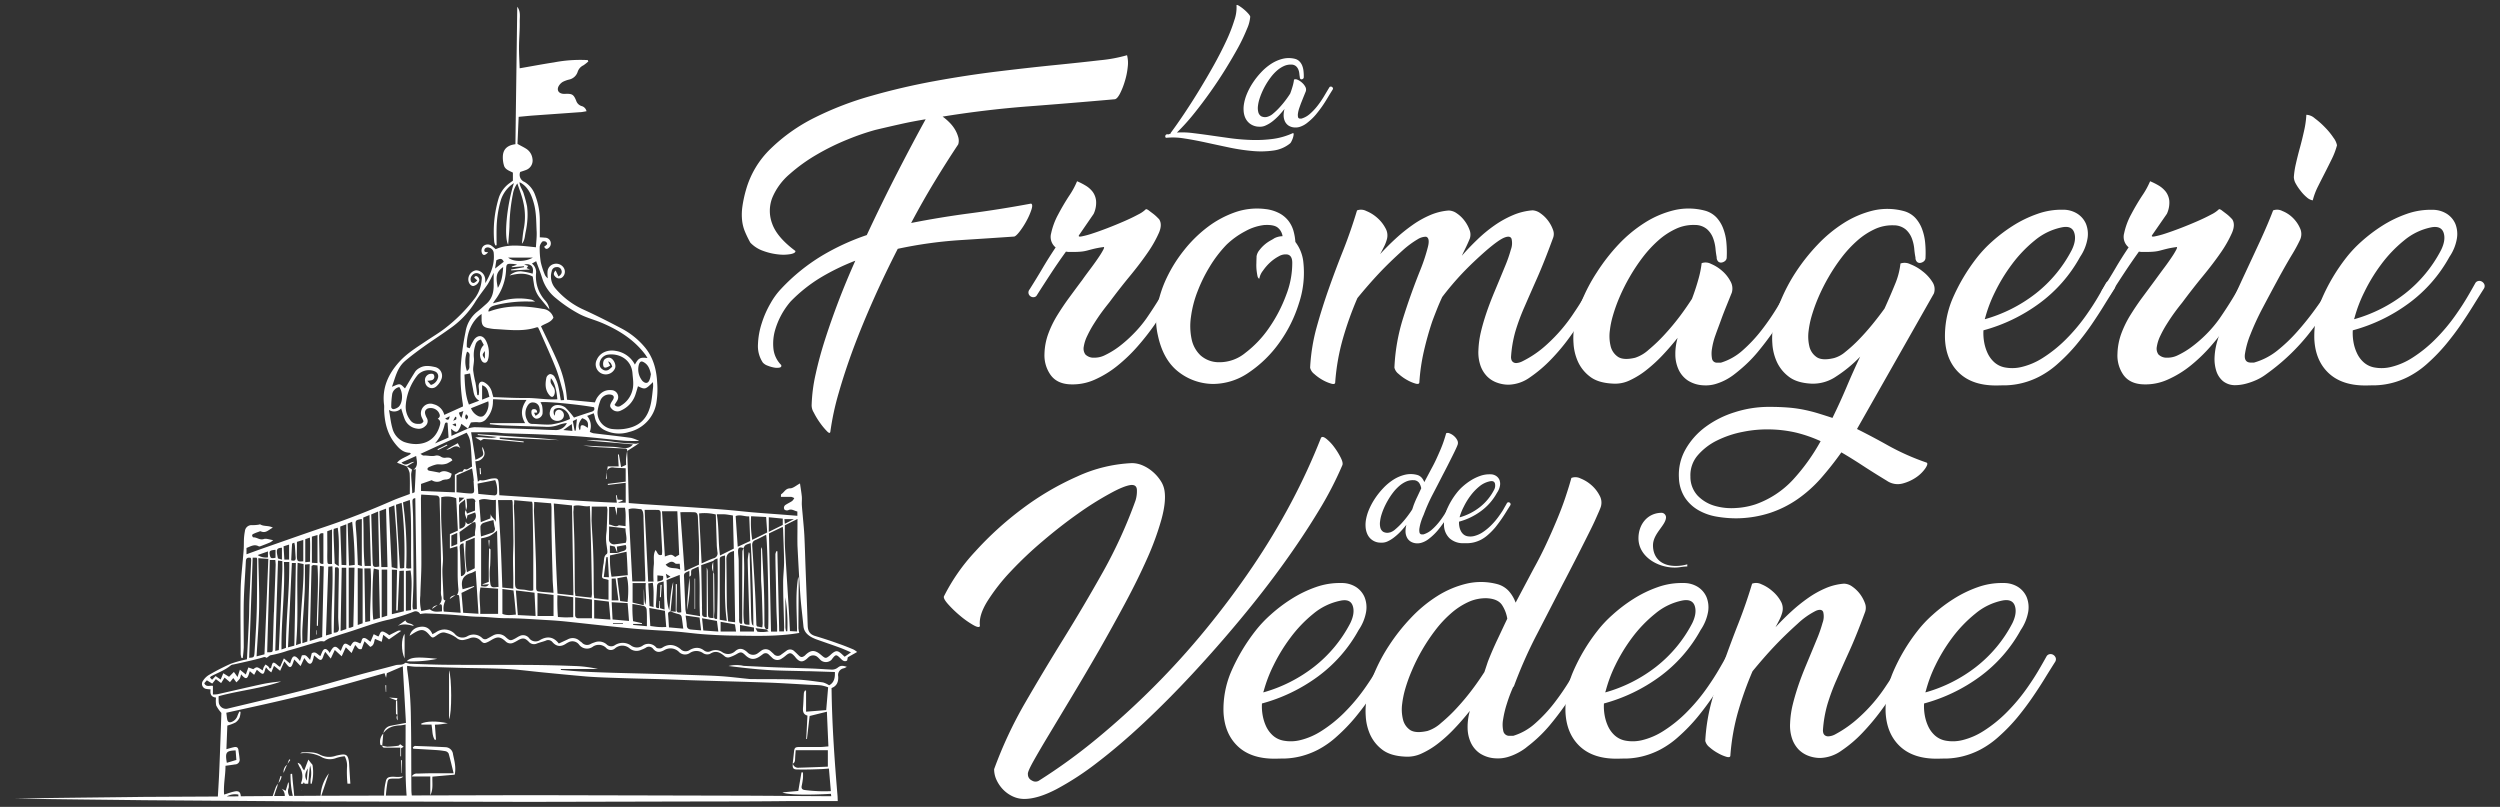<svg id="Calque_1" data-name="Calque 1" xmlns="http://www.w3.org/2000/svg" viewBox="0 0 869 280.47"><rect x="0" y="0" width="869" height="280.47" fill="#333333" stroke="none"/><defs><style>.cls-1{fill:#fff;}</style></defs><path class="cls-1" d="M239.64,200.5v-.05h0Z"/><path class="cls-1" d="M170,190.55l0,0v-.06Z"/><path class="cls-1" d="M141.37,229.85A40.71,40.71,0,0,0,152,229C145,228.28,142.76,228.4,141.37,229.85Z"/><path class="cls-1" d="M140.64,228.88V220.3C139.42,222,139.41,226.29,140.64,228.88Z"/><path class="cls-1" d="M140.91,215.65l-2.62,1.88c1.86-.8,3.64-.44,5.57.06C143.07,216.37,141.44,217.1,140.91,215.65Z"/><path class="cls-1" d="M194.37,153c-4.76-.61-9.54-.87-14.31-1.16s-9.35-.62-14-.92l0,.3,6.7.66c-2.45.82-4.92-.25-7.56.19l1.9,1.1c.31-.16.76-.6,1.19-.58,1.92.07,3.82.26,5.73.43,2.68.24,5.35.5,8,.75l0-.33-8.31-.89,0-.48Z"/><path class="cls-1" d="M210.91,164.05c0-.11,0-.21.05-.32h0l0-.13-.06.1Z"/><path class="cls-1" d="M210.91,166.46v-2.41c-.1.79-.2,1.59-.31,2.38Z"/><path class="cls-1" d="M166.83,164.84l.38,0c-.05-.73-.11-1.46-.17-2.18l-.32.08Z"/><path class="cls-1" d="M150,251.88c.37,1.88.13,3.75,1.12,5.29l.43-.06c-.12-1.69-.24-3.38-.38-5.21.62,0,1.38-.06,2.13-.15s1.57-.22,2.36-.34c-3.92-.87-7.5-.76-9.26.12,0,.12.08.34.12.34C147.58,251.89,148.7,251.88,150,251.88Z"/><path class="cls-1" d="M156.08,233v17C157.12,248.1,157.05,235.53,156.08,233Z"/><path class="cls-1" d="M133.9,259.9h5.26v3l.25,0V260.1c.33-.18.61-.35.91-.53l-1.22-.88c-.22.18-.43.5-.67.53a34,34,0,0,1-3.77.32,7.37,7.37,0,0,1-1.76-.37C132.89,259.87,133.37,259.9,133.9,259.9Z"/><path class="cls-1" d="M132.87,259.16h0v-.05h0v.05Z"/><path class="cls-1" d="M133.23,254.9V255l0,0,0,0,0,0a.43.43,0,0,0,0-.11l-.06.08Z"/><path class="cls-1" d="M132.24,258.89c0,.11.4.15.63.22l.36-4.13A4.16,4.16,0,0,0,132.24,258.89Z"/><path class="cls-1" d="M138.16,248.5s0,0,0,0v0Z"/><path class="cls-1" d="M137.64,243.74c0,1.47-.06,2.94,0,4.41,0,.11.34.22.54.33l-.12-5C137.86,243.59,137.64,243.66,137.64,243.74Z"/><path class="cls-1" d="M138,243.52l0,0-.06,0c.07-.33.15-.66.2-.86l-2.91-.19,2.72,1.06Z"/><path class="cls-1" d="M134.24,240.48v-2.3l-.29,0,.15,2.33Z"/><path class="cls-1" d="M138.24,250.38l-.1-1.84A1.42,1.42,0,0,0,138.24,250.38Z"/><path class="cls-1" d="M138.16,248.51h0v0Z"/><path class="cls-1" d="M150.18,211.68l1.94-1.38C151.31,210.53,150.48,210.74,150.18,211.68Z"/><path class="cls-1" d="M157.09,155.15c-.57.32-1.13.67-2,1.2,1.9,0,2.86-2.24,4.9-.61l-.85-1.69C158.3,154.49,157.69,154.81,157.09,155.15Z"/><path class="cls-1" d="M155.34,154.54l-3.26,1.6.16.32,3.28-1.65Z"/><path class="cls-1" d="M156.33,208.21l2-1.38C157.52,207.05,156.61,207.16,156.33,208.21Z"/><path class="cls-1" d="M110.15,219.07H110v1.5h.18Z"/><path class="cls-1" d="M170,190.54s0,0,0,0l0-.13A.81.81,0,0,1,170,190.54Z"/><path class="cls-1" d="M169.79,187.77c.07.87.13,1.74.2,2.61.07-.87.14-1.74.2-2.61Z"/><path class="cls-1" d="M239.65,200.51l0,0c0,.11,0,.22,0,.33A2.64,2.64,0,0,0,239.65,200.51Z"/><path class="cls-1" d="M239.77,204.8a35.91,35.91,0,0,0-.14-4c-.29,3.73-.79,7.44-.75,11.18A66.85,66.85,0,0,0,239.77,204.8Z"/><path class="cls-1" d="M241.63,201.12h-.19v10.6l.19-.11Z"/><path class="cls-1" d="M230,203.31l-.42,0-.2,4.27.35,0Z"/><path class="cls-1" d="M154.81,259.72c-3.51-.18-7-.31-10.53-.43-.26,0-.53.32-.8.49.06.16.11.31.16.47,2.6.15,5.2.29,7.79.46a28.21,28.21,0,0,1,3.42.4,1.65,1.65,0,0,1,1.1.83c.63,2.23,1.15,4.49,1.73,6.85-2.67,0-5.08,0-7.5,0-1.66,0-3.32.06-5,.11a2,2,0,0,0-2.05,1h6.44v6.52c1.11-2.07.61-4.29.74-6.46l7.75-.69c.53-2.61-.13-4.83-.59-7.08A2.72,2.72,0,0,0,154.81,259.72Z"/><path class="cls-1" d="M104.92,274.93s0,0,0-.06l-.06.05Z"/><path class="cls-1" d="M96.72,272.26l0,.12.06-.09Z"/><path class="cls-1" d="M104.86,274.92l.07-.05-.08-.06A.37.37,0,0,1,104.86,274.92Z"/><path class="cls-1" d="M139.59,268.71h.11v-4.5l-.32.07Z"/><path class="cls-1" d="M99.77,265.82l.07-.06,0,0Z"/><path class="cls-1" d="M98.57,268.65l1.2-2.83A3.13,3.13,0,0,0,98.57,268.65Z"/><path class="cls-1" d="M96.72,272.26l0,0,0-.1Z"/><path class="cls-1" d="M97.52,269.73c-.25.82-.49,1.64-.74,2.46a4.59,4.59,0,0,0,1.1-2.32Z"/><path class="cls-1" d="M99.84,265.76l.07-.19-.11.16Z"/><path class="cls-1" d="M99.91,265.57l1-1.42-.4-.21Z"/><path class="cls-1" d="M291.14,276.8c-1.06-12.54-1.94-25-2.09-37.64,1.83-.67,2.44-2.16,2.31-4.08a2.37,2.37,0,0,1,2-2.79,5.53,5.53,0,0,0,1-.5c-1.53-.48-2.14-.52-3.19.3a3.23,3.23,0,0,1-2.32.65c-2.3-.11-4.6-.29-6.9-.37-4.09-.16-8.18-.24-12.28-.4-3.64-.14-7.28-.32-10.92-.5-.45,0-.88-.18-1.33-.2a11.11,11.11,0,0,0-4.18.24c4.49.55,9,1.09,13.48,1.37s8.83.29,13.24.42l1,0,9.24.29c.1,1.93-.22,3.69-2,4.62a8.21,8.21,0,0,0-2.11-1c-3.09-.41-6.2-.89-9.31-1-5-.19-10-.12-15-.16-.58,0-1.15,0-1.73-.08-3.17-.31-6.34-.72-9.52-.93s-6.65-.29-10-.41q-6.33-.21-12.67-.38c-4.93-.14-9.86-.25-14.78-.39-3.46-.11-6.91-.22-10.36-.4-2.59-.14-5.18-.38-7.77-.58,0-.12,0-.23,0-.34h12.89a42.3,42.3,0,0,0-7.21-1c-5.25-.21-10.5-.36-15.75-.4-9.49-.07-19,0-28.46-.06-4.61,0-9.22-.21-13.83-.35-.62,0-1.5-.52-1.81-.26-1,.86-2.2.45-3.27.75-4,1.1-8,2.06-12,3.15-6.78,1.86-13.51,3.88-20.31,5.62-8.72,2.24-17.5,4.26-26.25,6.37a2.54,2.54,0,0,1-2.9-2.12A17.44,17.44,0,0,1,76,242c7.24-2,14.69-2.64,21.73-5.11a51.25,51.25,0,0,0-7,1c-5,1.09-10.09,2.29-15.13,3.42a10.42,10.42,0,0,1-1.59.09v-3c-1.12-.18-2.38.56-3-.93l.89-1c.65.4,1.23.76,1.87,1.14.45-.54.83-1,1.26-1.56l1.83,1.39c.45-.71.83-1.31,1.2-1.91l1.87,1.58,1.17-1.43,1.06,1.5a8.42,8.42,0,0,0,1.22-1.33,7,7,0,0,0,.41-1.47c.25.28.41.47.59.65,1,1,1.53.92,2-.36.16-.4.27-.82.45-1.38l1.51,1.28.94-1.77c.44.37.71.61,1,.84,1.08.88,1.42.77,1.77-.56.09-.34.24-.66.41-1.14a12.07,12.07,0,0,0,.85,1,9.34,9.34,0,0,0,1,.78c.35-.83.63-1.53.94-2.27l2.13,1.72,1.46-3.27c.45.56.82,1.06,1.24,1.52.59.65,1.08.6,1.46-.19.28-.6.47-1.25.74-2l2.21,2.3c.5-1.09.87-1.9,1.29-2.8a16.08,16.08,0,0,0,1.1,1.49c.7.77,1.32.67,1.73-.32a14.58,14.58,0,0,0,.56-2.1l1,.85c1.27,1.11,1.71,1,2.23-.58.16-.5.41-1,.65-1.51l1.92,2.37,1.41-3,2.39,2.2,1.44-3.14,2,2,1.24-2.76c.79.61.95,1.73,2.26,1.38.29-.81.62-1.73,1-2.7l2,1.95c1.46-.58,1.27-1.86,1.64-2.77l2.34,1c.2-.94.35-1.6.52-2.43l2,1.59,4.23-2.94a1.42,1.42,0,0,0-1.22,0c-1,.49-2,1-2.93,1.49a7.82,7.82,0,0,0-2.08-1.26c-1.21-.25-1.12,1.18-1.71,1.7l-1.6-.8-1.12,2.64c-.74-.49-1.38-1.21-2.09-1.3-1.17-.14-.84,1.39-1.51,1.89-2.06-1-2.26-.91-3.37.94l-.48-.31c-1.34-.9-1.77-.77-2.38.74-.16.4-.33.8-.51,1.22-1.61-1.67-2.31-2.41-3.84.73a7.1,7.1,0,0,0-.4-.63c-.9-1.12-1.65-1-2.23.27-.2.44-.38.89-.61,1.44-1-.56-1.65-1.82-3-1-.17.68-.35,1.44-.57,2.32-1.52-1.76-1.52-1.76-2.86-1.59l-.66,2c-.34-.44-.55-.76-.81-1-1-1-1.64-.84-2.14.39-.18.47-.32.94-.49,1.45l-2.16-1.8c-.5,1.14-.88,2-1.26,2.9a.66.66,0,0,1-.24,0c-.2-.14-.41-.29-.6-.45-1.59-1.41-1.81-1.34-2.31.78,0,.08-.16.14-.49.38a4.32,4.32,0,0,0-.49-.77,6.34,6.34,0,0,0-1-.7,11.58,11.58,0,0,0-.63,1,9,9,0,0,0-.34,1.07c-2-1.36-2-1.36-3.27-.44L86.33,232l-.88,2.46-2.06-1.68c-.33,1-.56,1.72-.82,2.55l-1.27-1.77-1.68,1.69-2-1.23-.92,2.19L74.94,235c-.46.5-.83.88-1.22,1.29l-.74-.78c.19-.21.29-.39.45-.47,2.32-1.19,4.81-2.09,6.85-3.8a2.11,2.11,0,0,1,.9-.27c2-.44,3.95-.87,5.92-1.33,1.3-.3,2.59-.63,3.88-1,.54-.13,1-.47,1.63,0,.11.09.79-.52,1.21-.79a1.14,1.14,0,0,1,.37-.11,39.45,39.45,0,0,0,5.85-1.57c3.75-1,7.45-2.19,11.18-3.25a4.1,4.1,0,0,1,1.43.06,11.06,11.06,0,0,1,1.92-1.15c2-.71,4.09-1.35,6.15-2,4.88-1.5,9.62-3.44,14.67-4.5a76.59,76.59,0,0,0,8.32-2.67,1.74,1.74,0,0,1,2.33.79,11,11,0,0,1,2-.23c3.07.12,6.14.27,9.2.48s6.23.65,9.36.69,6.13.5,9.23.5c4.91,0,9.83.4,14.74.67q3.06.17,6.11.48c4.58.47,9.14,1,13.71,1.48,3.3.35,6.6.69,9.9,1,2.15.19,4.3.32,6.46.47,2.87.19,5.74.32,8.61.57,3.11.26,6.2.7,9.32.92s6.51.4,9.77.44c7.87.11,15.74.41,23.38-.91a9.21,9.21,0,0,1-.29-1.67c0-5.64.06-11.28.09-16.92a4.85,4.85,0,0,0-.17-.91c-1.06,6.3-.42,12.6-.41,19l-2.47-.15c-.13-2.46-.23-4.76-.37-7.05q-.58-9.56-1.18-19.13c-.1-1.59-.2-3.19-.23-4.79,0-1.9,0-3.81,0-5.8l4.4-2.19v2.21c0,2.38-.06,4.75,0,7.12.29,5.75.6,11.49,1,17.23.26,3.57.73,7.12,1.07,10.68.19,2,1.48,3.15,3.1,4a15.06,15.06,0,0,0,1.95.8c2.53.9,5.07,1.76,7.59,2.68,1.23.45,2.43,1,3.9,1.63l-2.21,1.53-.88-.82c-1.56-1.44-2.16-1.45-3.77-.08-.15.13-.27.27-.42.4-1.46,1.2-1.6,1.17-3.05-.06-2.3-2-3.68-1.74-5.39-.17a4,4,0,0,1-.42.4c-.87.63-1.34.57-2.14-.23-.46-.44-.91-.9-1.39-1.32a2.05,2.05,0,0,0-2.79-.18c-.57.41-1.13.84-1.71,1.24a1.84,1.84,0,0,1-2.73-.17c-.34-.3-.66-.61-1-.9a2.53,2.53,0,0,0-3.35-.17c-.37.25-.71.55-1.08.8a2.71,2.71,0,0,1-3.75-.35c-1.56-1.36-2.83-1.54-4.26-.26a3.55,3.55,0,0,1-4.43.27,4.1,4.1,0,0,0-4-.34,2.18,2.18,0,0,1-2.34-.26c-1.66-1.27-3.35-1.05-5-.12a2.43,2.43,0,0,1-3.12-.31c-1.86-1.53-4-2-6.2-.63a1.94,1.94,0,0,1-.88.37c-.46,0-1.09,0-1.35-.27a3.53,3.53,0,0,0-4.84-.64,3.46,3.46,0,0,1-3.84,0,5,5,0,0,0-5.75-.21,2.25,2.25,0,0,1-2.91-.33,4.06,4.06,0,0,0-4.16-.64,9,9,0,0,0-1.25.49,2.43,2.43,0,0,1-3.15-.44c-.23-.22-.53-.37-.76-.58a3.51,3.51,0,0,0-4.11-.54l-3.14,1.46c-1.82-2.37-4-2.65-6.47-1.25a2.78,2.78,0,0,1-3.91-.7,2.64,2.64,0,0,0-3.31-.62c-.53.22-1,.57-1.51.84-1.55.82-1.79.8-3.18-.42a3.73,3.73,0,0,0-4.59-.59c-.62.33-1.22.7-1.84,1a1.41,1.41,0,0,1-1.77-.13,4.33,4.33,0,0,0-5.15-.7,3.38,3.38,0,0,1-4.42-.78,5,5,0,0,0-6.48-.61c-.37.24-.76.43-1.29.72-1-2.36-2.76-3-5-2.41a4,4,0,0,0-2.93,2.94c.68-.42,1.24-.8,1.83-1.14,2.29-1.31,3.4-1.1,5.08.91.88,1,1.1,1.11,2.22.31s2.12-1.54,3.49-1.06a10.5,10.5,0,0,1,3.58,1.65,3,3,0,0,0,2.79.76,15.21,15.21,0,0,0,1.83-.53,3.43,3.43,0,0,1,3.87.81c1,1.07,1.39,1,2.71.36.4-.2.78-.45,1.16-.67,2-1.16,3-1.08,4.78.54a2.33,2.33,0,0,0,2.64.53,11.73,11.73,0,0,0,1.53-.8c1.73-1,2.49-1,3.9.42a2.36,2.36,0,0,0,2.77.64c1-.39,2.08-.63,3.09-1a1.91,1.91,0,0,1,2.3.4c1.53,1.81,3.18,1.78,5,.49a5,5,0,0,1,.51-.27,2.9,2.9,0,0,1,3.8.72,3.43,3.43,0,0,0,4.8.74,3.64,3.64,0,0,1,4.6.39,2.18,2.18,0,0,0,3.1.21,3.86,3.86,0,0,1,5.1,0,3.77,3.77,0,0,0,4,.5,10.6,10.6,0,0,0,1.57-.71,1.82,1.82,0,0,1,2.59.35c1.22,1.49,2.48,1.21,3.91.44a4.14,4.14,0,0,1,5,.57,2.94,2.94,0,0,0,3.82.46,4.06,4.06,0,0,1,4.68.06,2.61,2.61,0,0,0,2.33.24c2-1.32,3.49-.57,5,.71a1.81,1.81,0,0,0,1.93.41,12.66,12.66,0,0,0,2.25-1c1.5-.9,1.87-.89,3.15.34,1.57,1.51,3,1.67,4.8.54.43-.28.84-.59,1.25-.89a1.51,1.51,0,0,1,2.09.13l1.12,1.06a2.53,2.53,0,0,0,3.34.33,10.51,10.51,0,0,0,1.37-1c1.44-1.19,1.89-1.17,3.19.25.17.19.31.4.48.59,1.26,1.39,2.21,1.47,3.63.31.25-.2.46-.46.71-.65a2.3,2.3,0,0,1,3.14,0c.45.36.8.85,1.25,1.2a2.82,2.82,0,0,0,3.52-.24c1.54-2.06,1.63-2.07,3.39-.31.57.57,1.21,1,2,.57.16-.08.15-.49.32-1.19l3.24-1.83a7.83,7.83,0,0,0-1.32-.89c-1.71-.71-3.43-1.41-5.17-2-2.72-1-5.44-1.87-8.19-2.7-1.81-.56-2.44-1.75-2.5-3.54-.21-6.72-.5-13.44-.75-20.15-.14-3.71-.23-7.42-.41-11.13-.1-2-.31-4.08-.49-6.12-.12-1.51-.29-3-.39-4.55-.05-1,.07-1.93,0-2.88-.15-1.5-.41-3-.64-4.63-1.33.7-2.37,1.69-3.43,1.71-1.6,0-2,1.34-3.06,2-.19.11-.1.66-.14.95,1.27,0,2.41,0,3.55,0a3.76,3.76,0,0,1,1.09.45,3.83,3.83,0,0,1-.74,1c-.72.49-1.53.85-2.26,1.33a1.17,1.17,0,0,0-.38,1.68,1.38,1.38,0,0,0,1.3.17c1.18-.58,2.06.26,3.15.46v1.5l-5.39-.43c-3.31-.25-6.62-.47-9.93-.75-2.8-.24-5.59-.57-8.39-.81q-5.16-.44-10.32-.78c-6.31-.43-12.63-.82-18.94-1.24-1.83-.12-3.67-.27-5.64-.42-.07-3.08-.13-6.08-.22-9.07s-.22-6-.33-9c1-.66,2.06-1.32,3.08-2,.41-.27.78-.57,1.17-.86a4.14,4.14,0,0,1-1.29.32c-2.34-.15-4.69-.26-7-.57a46.79,46.79,0,0,0-10.13-.6l16.18,1.38c-1.18,1.5-2.55,1.34-3.88,1.22-.89-.08-1.76-.28-2.64-.33-1.4-.09-2.8-.1-4.2-.16-2.2-.1-4.4-.23-6.59-.34a56,56,0,0,0,6.82.67c2.54.14,5.08.28,7.62.39.62,0,1,.21.82.9h0c-.11.85-.26,1.69-.33,2.54-.06.69,0,1.4,0,2.24l-1.74.79c-.28-1.61-.52-3-.77-4.4l-.32,0c.08,1.34.16,2.67.25,4.14h-3.8c-.08.53-.14,1-.21,1.41a2.12,2.12,0,0,1,2.37-1c1.31.14,2.62.16,4.08.24v4.65l-6.22.78c0,.12,0,.25.05.37l6.18-.75v6.91h-2.76l1.67-.7,0-.27-1.74-.08-.29-1.55-.28,0c.09.77.19,1.55.31,2.6-4.48-.13-9-.43-13.42-.68s-9.17-.7-13.75-1-9-.6-13.67-.91c-.07-1.44-.09-2.77-.21-4.09-.15-1.73-.48-1.87-2.16-1.73-1.44.12-2.79.94-4.31.58-.14,0-.36.24-.78.55-.31-2.49-.59-4.74-.89-7.12a3.28,3.28,0,0,0,3-1.79c.5-1,0-2.06-.51-3.2-.36,1.21.87,2.35-.14,3.25a12.6,12.6,0,0,1-2.3,1.24c-.53-3.39-1-6.44-1.51-9.57,2.39,0,4.87,0,7.35,0,1.47,0,2.93.28,4.39.34,4.16.16,8.32.23,12.47.41,4.86.21,9.71.41,14.55.78s9.52,1,14.29,1.4c1.78.15,3.58.07,5.38.1a13.52,13.52,0,0,0-2.82-1.08c-4.36-.6-8.74-1.07-13.12-1.61a6.15,6.15,0,0,1-1.25-.49,5.47,5.47,0,0,0-.92-5.54l2.3-.92c.14.48.28.83.35,1.19a6.31,6.31,0,0,0,3.73,4.81,11.28,11.28,0,0,0,8.23.5,12.52,12.52,0,0,0,9.45-10,29.76,29.76,0,0,0,.3-7.07c-.21-4.41-1.28-8.61-4.1-12.14a26.75,26.75,0,0,0-8.47-6.85c-4.46-2.36-9-4.64-13.58-6.72a28,28,0,0,1-9.33-7.23,6.28,6.28,0,0,1-1.2-5.77,1.68,1.68,0,0,1,1.71-1.52,1.52,1.52,0,0,1,1.66,1c.34.91,0,1.6-1,2.24-.35-.74-.67-1.41-1-2.08-.8.88-.81,1.47-.07,2.2a1.74,1.74,0,0,0,2.41.17,2.55,2.55,0,0,0,.36-3.47,3.1,3.1,0,0,0-3.42-1.11,2.9,2.9,0,0,0-2.09,2.71,11.94,11.94,0,0,0,.1,2.23,3.08,3.08,0,0,1-1.13-1.48,25.47,25.47,0,0,1-1.33-4.19,29.62,29.62,0,0,1-.36-5.32A3.3,3.3,0,0,1,188.5,84c.19-.21.86-.17,1.2,0s.56.74.46.9a3.55,3.55,0,0,1-1,.82c.26.73.82,1,1.36.6a2,2,0,0,0-1.14-3.7c-.54-.08-1.09-.08-1.74-.13,0-2.06,0-4,0-5.88A24.37,24.37,0,0,0,186,67.79a8.6,8.6,0,0,0-3.67-4.55,2.67,2.67,0,0,1-1.51-3.47c.64-.21,1.31-.41,1.95-.66a3.49,3.49,0,0,0,2.31-3.94,4.77,4.77,0,0,0-2.33-3.56c-.91-.57-1.87-1-2.87-1.6.14-3.15.27-6.26.41-9.4,1.77-.16,3.35-.33,4.94-.45,5.42-.39,10.83-.76,16.24-1.16.79,0,1.57-.21,2.4-.33a2.36,2.36,0,0,0-1.76-1.82A2.86,2.86,0,0,1,200.28,35c-.86-2.12-1.38-2.44-3.56-2.39a6.15,6.15,0,0,1-1,0c-1.51-.17-2.21-1.2-1.59-2.56a4.08,4.08,0,0,1,1.53-1.61,10.19,10.19,0,0,1,2.15-.78,4,4,0,0,0,3-2.73,3.78,3.78,0,0,1,2-2.23,14.4,14.4,0,0,0,1.69-1.34c-.07-.16-.13-.31-.19-.47a48.32,48.32,0,0,0-11.75.8c-3.94.6-7.87,1.35-11.92,2.05-.09-2.55-.25-4.91-.23-7.27,0-3,.31-6,.24-9,0-1.7.38-3.51-.85-5.12-.21,15.9-.43,31.79-.64,47.78-2.24.28-4.05,1.27-4.34,3.75a9.85,9.85,0,0,0,.34,3.57c.38,1.51,1.92,1.91,3.12,2.55v2.82c-.34.24-.71.49-1.05.76a10.34,10.34,0,0,0-3.8,5,40.36,40.36,0,0,0-1.63,15.56,5.15,5.15,0,0,0,.38,1.17l.44-.05c0-2-.05-4,0-6.08a37.19,37.19,0,0,1,1.54-9.82,10.89,10.89,0,0,1,4.48-5.71c-2.44,7.53-3.55,18.79-2,21.39.17-2.24.36-4.25.45-6.27a60.46,60.46,0,0,1,1.18-11.23,8.6,8.6,0,0,1,1.56-3.79c.75,2.25,1.54,4.2,2,6.23a22.3,22.3,0,0,1,.21,9.69c-.32,1.67-.43,3.37-.63,5.06,1.07-1.22,1-2.72,1.32-4.11a30.4,30.4,0,0,0,.6-4.34,23.68,23.68,0,0,0-.13-4.61,40.86,40.86,0,0,0-1.13-4.24c-.33-1.35-1.39-2.45-1.5-4.08a6.43,6.43,0,0,1,.73.37c2.46,1.64,3.48,4.17,4.24,6.86.92,3.24.83,6.59,1,9.9.09,1.82-.16,3.65-.25,5.47-4.8-.47-9.48-1.31-14,.67a15.19,15.19,0,0,0-1.5-1.26,2.28,2.28,0,0,0-2.84.24,2.31,2.31,0,0,0-.29,2.65c.49.62,1,.48,2-.51-.47-.26-1.48.17-1.28-.93.12-.66.92-1,1.74-.7a2.11,2.11,0,0,1,1.51,2c.33,3.67-.94,6.86-2.92,10.29-.06-.89,0-1.38-.13-1.86a3.25,3.25,0,0,0-3.12-2.58,3.2,3.2,0,0,0-2.66,3.46c.14,1.15.89,2,1.72,2a2.71,2.71,0,0,0,2.1-2,1.57,1.57,0,0,0-.5-1.15c-.34-.29-.91-.59-1.29.22l1.07,1a4.57,4.57,0,0,1-1.13.86,1.06,1.06,0,0,1-.95-.36,1.93,1.93,0,0,1,.32-2.31,1.88,1.88,0,0,1,2.25-.58,1.63,1.63,0,0,1,1.07,1.82,12.76,12.76,0,0,1-2.18,6.46,55.52,55.52,0,0,1-10.93,11c-2,1.5-4.16,2.78-6.23,4.17-3.24,2.18-6.59,4.22-9.25,7.13-3.92,4.3-6.16,9.21-5.35,15.19a11.81,11.81,0,0,1,0,1.33c.11,4.38,1,8.49,3.82,12,1.31,1.64,2.71,3.1,5,3.18.16,0,.32.2.51.33-1.53,1.22-3.52,1.48-4.83,3.13l3.35,1.26,2.65-1.55c-1.62-.08-2.78,1.94-4.47.22l5.11-2.27c.21,1.79.85,3.54-1,4.83l.87-.28c-.13,2.8-.24,5.43-.4,8,0,.12-.4.21-.84.42,0-1-.09-1.9-.15-2.76-.07-1.27-.2-2.54-.22-3.81a7.23,7.23,0,0,1,.32-1.63c-.29-.21-.57-.42-.87-.61s-.7-.41-1.05-.61a7.18,7.18,0,0,1,1.07,2.38c.15,2.42.06,4.86.06,7.28-2.15.82-4.21,1.5-6.2,2.37-7.55,3.3-15.2,6.32-23,8.94-7.45,2.5-14.85,5.15-22.27,7.73-1.73.61-3.44,1.25-5.3,1.92v-2.2c1.42-.53,2.71-1.42,4.22-.58a.76.76,0,0,0,.57,0c1.17-.44,2.34-.89,3.49-1.38a5.71,5.71,0,0,0,1-.76c-1.3-.18-2.42-.67-3.27-.38-1.42.48-2.41-.67-3.66-.58-.13,0-.41-.5-.39-.75s.36-.43.61-.54a14.27,14.27,0,0,1,1.53-.6c.29-.1.65-.31.86-.21,1.77.81,2.74-.56,4.2-1.28-1.51-.83-3.08-.34-4.34-1.11-.16-.1-.49.08-.74.1a15.56,15.56,0,0,1-2,.15,2.32,2.32,0,0,0-2.63,2.09,20.34,20.34,0,0,0-.32,2.47c-.08,1.47,0,2.94-.15,4.41-.31,4.27-.86,8.54-1,12.81-.16,7.69,0,15.38,0,23.07a6.55,6.55,0,0,0,.3,1.35l.41,0a37,37,0,0,0,.36-3.76c0-5.18-.1-10.37,0-15.56.11-4.79.5-9.57.73-14.36.06-1.2.7-1.33,1.7-1.16a3.47,3.47,0,0,1,.15.77c-.2,4.6-.42,9.19-.61,13.79-.09,2.24-.07,4.48-.17,6.72-.17,4.15-.4,8.3-.61,12.45,0,.5-.06,1-.09,1.54a39,39,0,0,0-5.6,1.53,79.23,79.23,0,0,0-7.67,3.94,6.44,6.44,0,0,0-2,2,1.78,1.78,0,0,0,1.28,2.84c.42.08.85.1,1.36.15-.22,1.56.14,2.68,1.89,2.83a9.27,9.27,0,0,0,.06,2.76,12.48,12.48,0,0,0,1.8,2.58c-.08,2.43-.17,5.3-.28,8.17-.17,4.61-.32,9.21-.54,13.81-.12,2.36-.26,4.72-.4,7.08L50,277c-14.89.2-29.79.31-44.69.58,14.9.26,29.8.38,44.69.57l44.69.33c13.07.12,26.15.12,39.22.15l0,.12a.49.49,0,0,1,0-.12l5.43,0,44.69.1,44.69-.1c14.89-.06,29.79,0,44.69-.17H291.2Zm-17.46-57.41-.42.07a7.41,7.41,0,0,1-.25-1.28c0-3.51,0-7,0-10.54A59.53,59.53,0,0,1,273.68,219.39Zm-120.06-6.88c-1.49.11-2.93.38-4.18-.71l-3,.6a15.46,15.46,0,0,1-.34-5.35c.09-3.77.37-7.54.37-11.31,0-7.37-.1-14.73-.15-22.1,0-.56.05-1.12.09-1.73,1.82.12,3.53.21,5.24.33.87.07,1.16.61,1.16,1.44,0,1.41.08,2.82.11,4.22.13,5.63.28,11.26.37,16.89.05,3.52,0,7,0,10.55a6.12,6.12,0,0,0,.08,1.72,3,3,0,0,1-.78,3.15c.47-.27.9-.24,1,.34A14,14,0,0,1,153.62,212.51Zm.64.07a5.85,5.85,0,0,1,.59-3.89c-.6,0-.7-.4-.71-.9,0-1.22-.08-2.43-.13-3.64-.08-1.91-.22-3.83-.23-5.74,0-1.53.26-3.06.2-4.58-.15-4.33-.45-8.66-.6-13-.09-2.67,0-5.35,0-8a8.7,8.7,0,0,1,5.2.36c.19,3.68.38,7.41.57,11.25l-2.77,1.21v5l2.6-.8c0,.61.1,1.1.1,1.58,0,2.69,0,5.37,0,8.06,0,1.78.09,3.57.27,5.35a3.23,3.23,0,0,1-.52,2c.82-.22.78.47.83.88.19,1.69.3,3.39.46,5.28Zm4.68-27.36v3.91l-2.05.82v-3.81Zm.86,5.2c-.05-.89.23-1.46,1.35-1.57,0,.78.09,1.52.14,2.25.16,2.29.29,4.58.48,6.86a1.86,1.86,0,0,1-1.54,2.33C160.09,196.91,160,193.66,159.8,190.42Zm6.72-16.54c2-1,3.82.24,5.85-.14v7.79c-.17-1.15-1.72-1.66-1.78-2.95l-.13,1.62-3.35,1.3C166.92,178.93,166.73,176.49,166.52,173.88Zm4.38,11.35c-1.18.45-2.39.81-3.7,1.25A29,29,0,0,1,167,183a1.77,1.77,0,0,1,1-1.22,32.76,32.76,0,0,1,3.53-1,20.06,20.06,0,0,0,.42,2.51A1.44,1.44,0,0,1,170.9,185.23Zm2.24,28.14h-6.21c.11-3.1-.6-6.07.09-9.17l6.12.44Zm-1.38-9.22c-.75,0-1.1-.27-1.28-1.06a23.92,23.92,0,0,1-.1-6.49c.1-1.84.12-3.7.13-5.55,0-.16-.32-.32-.51-.48,0,1.89-.08,3.78-.1,5.67s0,3.95,0,6l-2.17.85,0,.16,2.22-.18c-.72,1.2-1.66.73-2.71.71V187.12a13.94,13.94,0,0,0,2.94-.78,16.09,16.09,0,0,0,2.6-1.91c.16,6.34.32,12.89.49,19.58C172.72,204.06,172.24,204.13,171.76,204.15ZM180,213.8c-.23-2.81-.45-5.56-.69-8.57l6.49.79c.12,2.73.24,5.27.37,8.09Zm12.41.33h-5.58v-8l5.58.67Zm6.84.42c-.92,0-1.78.07-2.64.06s-1.64-.08-2.67-.14a63.29,63.29,0,0,1-.17-7.59l5.48.71Zm6.51.37c-1.61,0-3.13,0-4.64,0-.75,0-1.2-.35-1.2-1.17,0-2,0-3.95,0-6.13l5.84.78Zm10.78,1.91h-3.47v-.24h3.47Zm8.31.84-4.77-.44c0-.12,0-.23,0-.34h3.08l0-.28-3.1-.68a44.17,44.17,0,0,1-.22-6c1.49.27,2.85.45,4.16.8a1.46,1.46,0,0,1,.77,1.12C224.9,213.71,224.86,215.55,224.86,217.67Zm-.53-7.47c-.54-1.83-.29-3.71-.55-5.56v5.74l-3.88-.92v-6.79h4.59C224.23,205.28,224.92,207.73,224.33,210.2Zm2.85.79-1.39-.33c-.15-2.59-.29-5.16-.45-7.88l1.58-.2C227.39,205.36,227.08,208.05,227.18,211Zm1.69,6.95c-.89-.06-1.77-.21-2.82-.34-.11-1.95-.23-3.95-.36-6.28l5.45,1c.15,1.84.29,3.64.45,5.62C230.61,218,229.74,218,228.87,217.94Zm1.81-15.85c.12,3.32.23,6.46.34,9.79l-1.6-.47v-2.52h-.19c0,.8-.09,1.61-.14,2.49-.78.06-1.16-.12-1.1-.92.15-2.22.31-4.44.4-6.67C228.44,202.37,229.55,202.52,230.68,202.09Zm-2.16.06V200l2,.2C230.57,201.72,230.57,201.72,228.52,202.15Zm2.93-2.72,1.62,1-1.25.67C231.69,200.52,231.61,200.14,231.45,199.43Zm4.83.39c.19,4.47.37,8.76.55,13-1.15.27-1.69.06-1.66-1,.06-2.3.09-4.6.13-6.91,0-.62,0-1.24,0-1.87h-.4v9.6l-1.8-.17c.21-2.2.43-4.39.66-6.59a33,33,0,0,0,.25-3.58c-.91,3.21-1,6.53-1.37,9.85-1.23-3.4-.65-6.92-.95-10.52Zm-3.74,18.25c-.1-1.56-.17-3.06-.31-4.56-.06-.69.36-.86.87-1h0a17,17,0,0,0,2.54.89c.73.14,1.21.4,1.33,1.12.2,1.23.34,2.48.54,4Zm5.23-17.5c-.06-1.26.07-1.4,1.87-2.12v2c1.12-.45.23-1.46.82-2.45l2.36-1.07c.75,5.8.11,11.45.53,17.24l-4.81-.81a13,13,0,0,1-.27-1.51C238.09,208.09,237.93,204.33,237.77,200.57Zm2.42,18.25c-.83-.09-1.41-.42-1.45-1.42s-.24-2.08-.41-3.43l4.86.69c.19,1.6.35,3,.53,4.46C242.42,219,241.3,218.94,240.19,218.82Zm3.84-8c-.09-4.72-.18-9.44-.28-14.38l4.2-1.48a4.88,4.88,0,0,1,.54-.48,8.29,8.29,0,0,1,.93-.37c.19,7.1,0,14-.14,21-.71.16-1.06-.12-1.06-.72,0-.83.14-1.66.13-2.49q0-6.15-.11-12.29a2.22,2.22,0,0,0-.31-.76l0-3.52a3.82,3.82,0,0,0,0,3.51.25.25,0,0,1,0-.07q0,6.9.1,13.8v2.27c-1.86-.08-1.9-.11-1.92-1.68l-.12-14a3.9,3.9,0,0,0-.32-1.88v17.19c-1.14.1-1.67-.24-1.61-1.33C244.07,212.34,244,211.57,244,210.8Zm.45,8.33c-.15-1.42-.28-2.73-.44-4.26l5.18.95.48,3.69Zm5.71-5.8q0-9.29,0-18.58c0-1.17.05-1.23,1.84-1.7.2,7.51-.47,15,.61,22.77l-2.46-.42Zm.3,6.17v-3.39l5,.9c.12.8.23,1.58.37,2.49Zm11.61,0h-4.86v-2.29l4.86.92ZM276,180.44l-3.19,1.63c-.07-.68-.11-1.09-.16-1.63Zm-3.45,14.82c0,2.49-.35,5-.33,7.46,0,5.05.23,10.11.35,15.17,0,.49-.05,1-.08,1.58h-1.64c-.21-9.31-.42-18.57-.63-27.84l-.31-.07a3.23,3.23,0,0,0-.38,1.06c0,3.39.12,6.78.18,10.17.06,3,.1,6,.18,9,.05,1.92.17,3.84.24,5.75,0,.63,0,1.25,0,2H268c-.24-11.38-.47-22.69-.71-34.12l4.78-2.3c.07.52.14.86.15,1.21C272.31,188,272.52,191.62,272.54,195.26Zm-5.32-15.46,4.86.47v2.2l-4.86,2.41Zm-3.85,39.78c-.21,0-.37-.57-.77-1.23l3.74.43.84.66A10.29,10.29,0,0,1,263.37,219.58Zm3.64-.88-.71,0a2,2,0,0,1-.6-1.66c0-3.85,0-7.69-.14-11.53-.16-4.85-.44-9.7-.67-14.55a3.21,3.21,0,0,0-.35-.77c0,3.77,0,7.22,0,10.67,0,1.66.2,3.31.25,5,.13,3.58.22,7.17.31,10.75a12.23,12.23,0,0,1-.15,1.49l-1.79-.35c-.13-.26-.23-.36-.24-.48-.15-3.77-.24-7.54-.45-11.31-.28-5.35-.64-10.7-1-16.05-.06-.95,0-1.73,1.08-2.18,1.27-.53,2.47-1.21,3.75-1.85C266.79,187.83,267.33,215.81,267,218.7Zm-5.93-39.26,5.22.27c.13,1.95.25,3.64.37,5.37l-5.2,2.58A37.69,37.69,0,0,1,261.08,179.44Zm.79,38.14c-.18-.25-.46-.47-.52-.74a12.28,12.28,0,0,1-.24-2.09c-.07-2.1-.1-4.22-.15-6.33l-.39-15.71a1.1,1.1,0,0,0-.3-.79,18.66,18.66,0,0,0-.37,2.86c.06,3.9.2,7.79.31,11.69.1,3.56.21,7.13.31,10.7-1.79-.07-1.9-.1-2-1.61a34.92,34.92,0,0,1-.08-3.83c.07-4.67.21-9.33.24-14,0-2.42-.13-4.85-.2-7.27a3.94,3.94,0,0,0-.44,1.21c-.05,4.21-.05,8.42-.06,12.64s0,8.17,0,12.42c-.37.23-.81.14-1-.48a5,5,0,0,1-.07-1.34q-.08-9.9-.15-19.79c0-1.21-.23-2.43-.22-3.64s.62-1.43,1.89-.95c.53-1.11.53-1.11,2.5-1.74C261.49,198.38,261.82,207.92,261.87,217.58Zm-1.45-38.07c.12,2.79.23,5.5.35,8.54l-4.35,2c-.25-3.74-.48-7.18-.72-10.67C257.31,178.75,258.76,179.58,260.42,179.51Zm-4.89,36.79-2.44-.29c-.16-2-.4-3.95-.44-5.91-.1-5.25-.07-10.5-.18-15.75,0-1.69.88-2.39,2.66-2.82C255.26,199.86,255.4,208,255.53,216.3ZM252,178.78c.88.07,1.76.25,2.76.4.1,3.77.2,7.56.3,11.52l-4.79,2.39c-.66-4.86-.3-9.55-1.11-14.32C250.22,178.77,251.1,178.72,252,178.78Zm-3.19.05c.11,3.39.21,6.81.33,10.22,0,.95.14,1.9.24,2.85a1.76,1.76,0,0,1-1.33,2.17c-1.37.45-2.67,1.13-4.17,1.77-.3-5.91-.58-11.57-.87-17.37A15.9,15.9,0,0,1,248.78,178.83Zm-7.44-.77c1,.05,1.17.82,1.21,1.66.12,3.05.3,6.11.38,9.17.07,2.41,0,4.81,0,7.39l-5,2.27c-.5-6.94-1-13.65-1.48-20.51C238.2,178,239.77,178,241.34,178.06ZM236.44,198c-1.73-.94-3.79.07-5.06-1.79,1.07-.48,1.93-1.62,3.3-.39.29.26,1,.11,1.6.15C236.32,196.54,236.37,197.16,236.44,198Zm-1-20.29c.22,5.14.43,10.08.64,15.12l-1.38.79c-1.32-1-1.32-1-3.59-.19-.33-5.36-.64-10.49-1-15.72Zm-6.78-.46c.79,0,1,.56,1,1.31,0,1.6,0,3.2.11,4.8.11,2.74.28,5.48.4,8.22a10.4,10.4,0,0,1-.09,1.27c-1.49.51-1.48-.9-2.22-1.65-1,1.79-.37,3.69-.63,5.44a40.47,40.47,0,0,0-.05,5.53h-1.87c-.41-8.28-.82-16.53-1.24-24.93C225.79,177.25,227.24,177.21,228.69,177.26Zm-5.95-.31c.29,0,.69.66.79,1.08a9.67,9.67,0,0,1,.17,2.09c.14,4.59.26,9.19.4,13.78.07,2.36.17,4.72.24,7.08,0,.37,0,.75-.05,1.13h-4.47q-.65-12.42-1.3-25.08C220,176.46,221.37,176.9,222.74,177Zm-4.09,38.9-5.69-.51c-.11-2.06-.21-4.05-.31-6l5.54.31C218.33,211.56,218.48,213.56,218.65,215.85Zm-6-7.14v-7.56l1.37-.07c.33,2.55.65,5,1,7.63Zm5.45.55-2.5-.34c-.34-2.63-.66-5.18-1-7.92l3.21-.6C218.42,201.72,218.57,205.74,218.14,209.26Zm.08-9.32-5.58.55a33.51,33.51,0,0,1-.53-7.42l5.75-1.28C218,194.57,218.09,197.16,218.22,199.94Zm-3.61-7.71H212v-2.61l1.68.37C214,190.76,214.31,191.5,214.61,192.23Zm-.19-2.21,3.15-.57c.42,1.16.2,1.8-.84,2.08-.72.2-1.41.47-2.11.7h0C214.55,191.56,214.49,190.88,214.42,190Zm-2.62-13.81h2l.66,3c0-.87.08-1.75.13-2.72h2.71c.44,2.15.16,4.24.23,6.41l-2.35-.3c-1.21.83-2.22-.14-3.4-.27Zm-.08,6.78,5.78.69c-.06,1.8.7,3.39.09,5-1.4.2-2.7.42-4,.56a1.81,1.81,0,0,1-1.85-1.53C211.68,186.15,211.72,184.63,211.72,183Zm.45,32.38-5.56-.4v-6.45l5.08.6C211.84,211.13,212,213.12,212.17,215.37Zm-.52-14.71-1.71-.08c.31-2.4.61-4.66.9-6.91l.46,0C211.42,196,211.53,198.25,211.65,200.66Zm-6-24.55h5.37a6.17,6.17,0,0,1,.2,1.12c-.07,2.16-.15,4.33-.25,6.49,0,.89-.19,1.78-.23,2.67a14.31,14.31,0,0,0,.05,2.07c.11,1.06.3,2.11.41,3.17,0,.29,0,.76-.18.89-1.27.89-.88,2.32-1.16,3.51s-.27,2.28-.44,3.41c-.22,1.52-.13,1.66,1.48,1.95a5.06,5.06,0,0,1,.69.22v6.87l-5-.55c0-.55-.12-1.1-.13-1.64-.05-4.54,0-9.09-.16-13.63-.12-3.88-.43-7.76-.61-11.65C205.63,179.43,205.69,177.84,205.69,176.11Zm-6.29-.19c1.92-.69,3.71.4,5.75,0,0,.84.08,1.51.09,2.18.14,4.85.28,9.71.39,14.56.1,4.6.17,9.21.24,13.81a9.93,9.93,0,0,1-.18,1.28l-5.56-.59c-.07-.6-.19-1.2-.2-1.8-.06-5.38-.06-10.76-.15-16.14-.07-3.76-.25-7.53-.37-11.29C199.38,177.25,199.4,176.62,199.4,175.92Zm-.46-.22c.16,10.34.32,20.63.49,31.26l-5.53-.6c-.57-10.37-.87-20.75-1.29-31.33Zm-13.26-1.23,6,.49c.05.57.13,1.06.13,1.56,0,2.49,0,5,0,7.49q.15,8.25.39,16.5c0,1.77.19,3.55.31,5.57-1.93-.17-3.63-.24-5.29-.49-.78-.12-.73-.94-.74-1.59,0-3.52,0-7-.15-10.56-.17-5.3-.42-10.59-.63-15.89C185.65,176.61,185.68,175.66,185.68,174.47Zm-6.94-.61,6.32.57a5.49,5.49,0,0,1,.17.85c.09,5.64.2,11.27.25,16.9,0,4.29,0,8.58,0,13-1,.48-2.18-.13-3.34-.2-3-.19-3-.24-3-3.29,0-6.15-.07-12.3-.15-18.45,0-2.49-.17-5-.25-7.47C178.73,175.18,178.74,174.56,178.74,173.86Zm.59,39.79c-1.66.15-3.14.36-4.59-.26v-8.65l3.86.51C178.85,208.15,179.09,210.84,179.33,213.65Zm-1.21-39.82a3.87,3.87,0,0,1,.18.73c.1,4.48.22,9,.27,13.43,0,2.12-.13,4.23-.14,6.34s.07,4.34.1,6.51c0,1.2,0,2.4,0,3.79l-3.81-.38c-.19-5.11-.33-10.13-.58-15.14s-.6-10-.92-15.28Zm-5.88-6.93a9.22,9.22,0,0,1,.67,4.29.92.92,0,0,1-1.11,1c-1.76-.13-3.52-.32-5.43-.5-.09-1.24-.16-2.35-.25-3.58Zm-5.92,46.45L161,213c-.2-2.37-.39-4.59-.59-6.9l4.45-2.16-.13-.22-3.92,1.11c-.72-2.87,0-4.86,3-5.65a8.87,8.87,0,0,0,1.53-.78C165.67,203.39,166,208.26,166.32,213.35Zm-4.4-25.14,3.21-1.28v10.61l-2.72,1.37A44,44,0,0,1,161.92,188.21Zm3.31-13.72c0,.94,0,1.88,0,3l-2.78,1.05-.42-1.21c-.76,1.14.07,2.17.3,3.27.07-.43.15-.87.26-1.47l2.65-1c.81,1.75-.14,2.73-1.18,3.67l1.2-.36c.63,1.57-.29,3.11,0,4.7L160,188.55c-.11-1.36-.2-2.53-.28-3.61l4.4-3.17c-.7-.29-1.45,1.31-2.28-.51.1,1.74-.76,2.2-2.12,2.6-.07-2.74-.17-5.31-.17-7.88,0-1.21,1.27-1.4,2.07-2.42.14,1.52.24,2.68.34,3.84a5.22,5.22,0,0,0,.37-1.29c0-.86-.09-1.72-.15-2.72.78,0,1.33-.11,1.88-.09A1.05,1.05,0,0,1,165.23,174.49Zm-5.68-1.56,2,.11-1.86,1.63C159.62,173.93,159.59,173.54,159.55,172.93Zm5.16-5.8c.09,1,.12,1.9.19,2.86.09,1.28-.14,1.61-1.43,1.55-1.51-.06-3-.27-4.68-.43v-5.87l5.41-2.39C164.38,164.31,164.56,165.72,164.71,167.13Zm-.63-4.87c-.65.31-1.57,1.12-2.06.92-1-.44-.7.86-1.49.81s-1.48.63-2.31,1v6.16l-11.76-.48v-2.44l3.72-1.31a3.31,3.31,0,0,0,3.68,0,4.7,4.7,0,0,1,1.49-.25c1.19-.23,1.46-.53,1.76-2-1.44-.79-2.88-1.31-4.2-.37-1.21-.23-2.19-.43-3.18-.59-.53-.09-1.13-.2-1-.85.05-.29.59-.55,1-.7a10.57,10.57,0,0,1,2.1-.7c.61-.11,1.25,0,1.87,0a6.3,6.3,0,0,0,1.79-.33,12.21,12.21,0,0,0,1.86-1.1c-.36-1-1.26-1-2.17-.94a2.4,2.4,0,0,1-1.78-.31,2.51,2.51,0,0,0-1.81-.42c-1.44.42-2.84-.09-4.26,0-.31,0-.65-.34-1.08-.58l16.06-7.37C163.67,152.77,163.61,153.44,164.08,162.26ZM155.58,147c.12,1.78.22,3.34.34,5.09l-4.74,2.06a14.77,14.77,0,0,0,3.32-6.36C154.67,147.2,154.81,146.6,155.58,147Zm-.85-1.5,1.57-.82C156.11,146.11,155.64,146.15,154.73,145.48Zm3.79,2.73-1.3-.61C158.55,147,158.55,147,158.52,148.21Zm-1-1.93c.38-.75.55-1.1.73-1.44l.34.09a1.89,1.89,0,0,1,0,.79C158.49,145.89,158.18,145.94,157.53,146.28Zm.12,3.43c.94.59,1.25.52,1.86-.42a9.78,9.78,0,0,0,.52-1c.12-.29.21-.6.34-1l2.31,1.66-5.75,2.54c0-.85-.07-1.52-.12-2.47A10.26,10.26,0,0,0,157.65,149.71Zm1.86-6.29,1.56-.56c-.25.91-.42,1.56-.65,2.39a6.37,6.37,0,0,1-.56-.84A9.14,9.14,0,0,1,159.51,143.42Zm7.9-32.26c.05,1.94.65,2.62,2.58,2.92a17.55,17.55,0,0,0,1.89.27c4.89.24,9.81,1,14.63-.58a1.6,1.6,0,0,1,.52,0c.19.38.42.82.62,1.27,1.86,4.28,3.82,8.52,5.54,12.85,1.05,2.67,1.74,5.48,2.52,8.24a19.5,19.5,0,0,1,.39,2.91l-1.15.07c-.31-1.72-.52-3.42-.93-5.07a12.26,12.26,0,0,0-1.28-3.16,2,2,0,0,0-1.53-.88,1.89,1.89,0,0,0-1.26,1.2c-.45,2.17-.53,4.34,1.07,6.18.7.81,1.32.72,1.68-.25a2.85,2.85,0,0,0-.41-2.73c-1-1.47-1-1.46-.79-2.95,1.13,1.18,1.91,3.65,2.25,7.32-3.69.25-7.34-.5-11-.45s-7.41-.19-11.26-.3c-.17-.59-.35-1.19-.5-1.79A5.35,5.35,0,0,0,168.5,133c-1.13-.71-2-.25-2.12,1.08,0,.63.13,1.27.14,1.9a10.26,10.26,0,0,1-.13,1.36h-.48c-.2-1.42-.37-2.86-.62-4.27a37.81,37.81,0,0,1-.81-4.3c-.09-1.44.4-2.92.25-4.35a10.45,10.45,0,0,1,.52-4.49,2.43,2.43,0,0,1,1.92-1.9l1,1.87a4.58,4.58,0,0,0-.66,5.62c.65.82,1.56.78,2-.18a6.07,6.07,0,0,0,.4-2,9,9,0,0,0-1.05-5c-1-1.85-2.69-2-4-.38a18.75,18.75,0,0,0-1.59,3.1l-1-.37c-.22-4.7,1.74-9.26,5.12-11.55C167.41,109.85,167.39,110.5,167.41,111.16Zm.18,27.74v-5c2,.62,2.07,2.3,2.54,4Zm.23,5.79a2.05,2.05,0,0,1-1.59-.09,5.08,5.08,0,0,1-2.5-2.72l6-2.4C170.18,141.21,169.19,144,167.82,144.69Zm.74-22.69v2.7C167.55,123.33,167.55,123.33,168.56,122Zm-6.21.21c1.14.46.9,1.29.86,2.07s0,1.52-.05,2.28.33,1.64-.85,2.39A10.18,10.18,0,0,1,162.35,122.21Zm1.05,7.58c.33,1.79.64,3.53,1,5.26.28,1.55.4,3.17,2.2,4.21L163,140.63c-1.34-3.51-1.39-7-1.55-10.44Zm-1.23,16c-.66-.53-.51-1.09-.17-1.82C162.92,144.63,162.87,145.17,162.17,145.83Zm23.79,3.4-14.38-.47c-2.23-.08-4.46-.22-6.7-.24a10,10,0,0,0-2.19.45l1-2.09a12.72,12.72,0,0,1,2.35-.11,3.15,3.15,0,0,0,3.14-1.3,8.88,8.88,0,0,0,2.17-5.4c0-.37,0-.74.08-1.29,2,.09,3.86.21,5.75.25s3.66,0,5.86,0c-2,2.82-2.07,5.42-.5,8.07H170.28l0,.39c1.48.14,3,.34,4.44.4,4.86.18,9.71.32,14.57.47a11.2,11.2,0,0,0,5.08-.71,12.61,12.61,0,0,1,2.68-.59,4.26,4.26,0,0,1-3.59,2.45C190.94,149.47,188.45,149.32,186,149.23Zm9.86.27,2.94-2.08c.08.89.14,1.55.22,2.39Zm4.28.23-.35,0c-.2-1.07-.4-2.14-.62-3.35l1.42-.7C200.39,147.18,200.25,148.45,200.1,149.73Zm4.22-1c-.55-.29-1.14-.85-1.78-.9-1.14-.08-.47,1.23-1,1.73-.74-1.24-.43-2.71.84-4.18C204.18,146,204.61,146.77,204.32,148.72Zm1.21-5.56c-2.07.65-4.12,1.34-6,2a27.34,27.34,0,0,0-3.05-3.54,4.7,4.7,0,0,0-2.84-.82,2.52,2.52,0,0,0-2.42,2.1,2.7,2.7,0,0,0,.73,2.8A2.87,2.87,0,0,0,195,146a1.91,1.91,0,0,0-.56-3.57,1.36,1.36,0,0,0-1.5,1.4,3.39,3.39,0,0,1-.26.7c-.3-1.06-.48-2,.32-2.44a3,3,0,0,1,2.17-.14,4.32,4.32,0,0,1,2.95,3.69,24.19,24.19,0,0,1-6.49,1.9c-2.21.17-4.45-.16-6.68-.19a1.68,1.68,0,0,1-1.6-1.13,5,5,0,0,1-.19-4.78c.61-1.22,1.28-1.67,2.37-1.53a2.23,2.23,0,0,1,2,2c.28,1.32,0,1.8-1.38,2.63l-.51-1.07,1.06-.07c0-.88-.43-1.26-1.26-1.18-.67.07-.74.61-.72,1.15a2.35,2.35,0,0,0,1.59,2.17,2.24,2.24,0,0,0,2.27-1.69,10,10,0,0,0-.15-2.82,4.67,4.67,0,0,0-.57-1.2c1.55-.37,12.83.69,18.62,1.73C206.83,142.46,206.4,142.89,205.53,143.16ZM227,134.65c-.19,1.71-.34,3.43-.65,5.12-1.1,6-4.27,8.64-9.59,9.35a17.35,17.35,0,0,1-4,0,5.78,5.78,0,0,1-5.06-6,16.1,16.1,0,0,1,.9-3.65,3.3,3.3,0,0,1,3.36-2.34c1.38.1,1.77.85,1,2a1.53,1.53,0,0,0-.11.16c-.9,1.38-1,2-.28,2.74a2.64,2.64,0,0,0,3.32.64,9.24,9.24,0,0,0,4.87-5.16c.36-1,.64-2.07,1-3.25,2.5,1.19,2.54,1.18,5.22-1.44C227,133.58,227.07,134.12,227,134.65Zm-1.09-3c-.45,1.61-1.41,1.89-2.6.76a6.29,6.29,0,0,1-1.18-5.86c.42-1,.86-1.12,1.78-.56,1.55.94,2,2.54,2.34,4.07C226.15,130.65,226.07,131.16,225.93,131.64ZM185.2,89.55c-2.66,1.52-6.69,1.56-8.56,0Zm-12.65.89c.92-.36,1.86-1,2.55.55l-3,2.36C172.25,92.22,172.39,91.36,172.55,90.44Zm2.35,2.38c-.19,2.69-.43,5-1.85,7.25C172.2,96,172.54,94.56,174.9,92.82ZM172,104.41a18.72,18.72,0,0,0,3.93-11c.07-1.59.33-1.79,1.94-1.69a6.78,6.78,0,0,1,1.87.28l-1.87.66.05.22,4.21-.33.05.32-4.56.83.06.28,6.55-.29-1.17-.48.54-.78-1.4-.5a6,6,0,0,1,1.35-.08c1.47.3,2,1.34,1.58,3.28a24,24,0,0,0-4-.82,5.47,5.47,0,0,0-4,1.46c3-.77,5.55-1,8.05.37.15,1,.3,1.91.45,2.85a9.9,9.9,0,0,0,2.11,4.67c1,1.23,2,2.45,3.23,3.9a5.71,5.71,0,0,0-1.39-3A12.51,12.51,0,0,1,186.33,95a3.69,3.69,0,0,0-1.44-3.38l1.48-.83c.75,2.09,1.55,4.09,2.17,6.14a14.24,14.24,0,0,0,4.79,6.8,47.78,47.78,0,0,0,7.93,5.36c2.43,1.31,5.19,2,7.75,3.06,5.91,2.49,11.26,5.79,15.21,11,.3.39.54.82.85,1.31-2.52-.35-3.16,0-4.38,2.28a9,9,0,0,0-6.61-4.76c-2.9-.56-5.57.66-6.6,3a3.5,3.5,0,1,0,6.28,3.08c.59-1.27-.61-3.64-2-3.73a2.29,2.29,0,0,0-1.79.79,2.93,2.93,0,0,0-.23,2.13c.23.77,1,.7,2.35-.16l-.72-1.46c.94.26,1.17,1,1.44,1.83a9,9,0,0,1-1.23,1.06,1.89,1.89,0,0,1-2.17-.14,2.09,2.09,0,0,1-1-2,3.44,3.44,0,0,1,2.73-3.08c3.84-.64,8.33,1.48,8.71,6.45.15,2.05.55,4-.07,6.08a8.56,8.56,0,0,1-4,5.19,1.51,1.51,0,0,1-2.16-.32c.27-.43.59-.88.86-1.35a2.4,2.4,0,0,0-2-3.74c-2.32-.2-3.89,1-5.05,2.83a13.62,13.62,0,0,0-.64,1.43l-9.7-.92a40,40,0,0,0-3.21-13.07c-1.79-4.17-3.84-8.23-5.83-12.46,1.39-1,3.41-1.24,4.32-3a4.21,4.21,0,0,0-3.73-3.06c-6.26-1.15-12.44-1.33-18.52.88-.1,0-.24,0-.39,0,.23-1.44,1.32-1.84,2.51-2.16a44.39,44.39,0,0,1,11.6-1.27H186a6.68,6.68,0,0,0-1.21-.64,21.92,21.92,0,0,0-11,.61c-.72.2-1.45.38-2.46.64C171.69,104.9,171.83,104.65,172,104.41Zm-31.42,21.26c2.13-1.83,4.39-3.51,6.67-5.15,2.91-2.09,5.93-4,8.84-6.11a31.37,31.37,0,0,0,9-9.29c1.34-2.24,3.06-4.25,4.51-6.43a42,42,0,0,0,2-3.89c0,1.57,0,2.77,0,4,.07,2.66-.5,5.08-2.63,6.9-1,.88-2,1.81-3.06,2.62a11.17,11.17,0,0,0-4.08,7,88.6,88.6,0,0,0-1.39,8.88,59.52,59.52,0,0,0,.41,16c.05.31.06.63.09,1.07l-6.51,2.94a5,5,0,0,0-3.65-3.68,3.23,3.23,0,0,0-3.53.79,3.4,3.4,0,0,0-.56,3.93c.18.4.37.79.53,1.15-.49,1.07-1.36.94-2.18.93a3.07,3.07,0,0,1-2.56-1.48,7.36,7.36,0,0,1-1.43-5.06,18.9,18.9,0,0,1,4.2-10.52,5.36,5.36,0,0,1,6.14-1.07,1.8,1.8,0,0,1,.85,2.13,3.44,3.44,0,0,1-2.46,2.48l-1.25-1.46a8,8,0,0,0,1.55-.2,1.2,1.2,0,0,0,.85-1.5c-.15-.81-.77-.76-1.34-.71a2.21,2.21,0,0,0-1.82,2.69,2.34,2.34,0,0,0,3.82,1.76,6.36,6.36,0,0,0,1.77-2.42,3.12,3.12,0,0,0-2.32-4.42c-1.74-.39-3.55-.63-5.22.36a4.36,4.36,0,0,0-1.45,1.2c-1.27,2-2.45,4-3.59,5.9-.55-.45-1.14-1.32-1.85-1.42s-1.64.49-2.69.85C137.41,131.3,138,128,140.59,125.67Zm-4.27,11.38a3.18,3.18,0,0,1,2.49-2.51c1.33,1.86,1.25,5.36-.18,6.82a3.67,3.67,0,0,1-1.62.82.78.78,0,0,1-1-.79A28.55,28.55,0,0,1,136.32,137.05Zm4.14,16.57a7,7,0,0,1-4.07-4.82c-.56-1.93-.75-4-1.17-6.31a3.29,3.29,0,0,0,4.23-.52c.42,1.33.73,2.43,1.14,3.49A5.36,5.36,0,0,0,145,149a3.17,3.17,0,0,0,2.82-.89,2.2,2.2,0,0,0,.48-2.93c-.84-1.68-.77-2.5.27-3.14a3.31,3.31,0,0,1,3.88,1.24c.39.72.85,1.53-.29,2.26,1.09.67,1,1.54.65,2.6C150.89,154.61,144.87,155.19,140.46,153.62Zm3.91,19.54c.18,12.9.36,25.68.54,38.59l-1.35.08a7.86,7.86,0,0,1-.15-1.12c.11-3.13.32-6.26.33-9.39,0-6.88-.06-13.75-.13-20.63,0-2-.16-4.08-.23-6.12C143.36,173.93,143.3,173.23,144.37,173.16Zm-21.56,44.65c-.31.12-.65.26-1,.38a3.21,3.21,0,0,1-.58.05V197.33h2C123.11,204.19,123,211,122.81,217.81Zm7-2.39c-.5-2-.39-14.75.13-17.8l1.76.43c.12,5.52.25,11,.37,16.74ZM134.6,214l-1.93.63V198h1.93Zm5.78-1.5-4.17,1V198l1.81.09c-.1,4.79-.2,9.45-.31,14.1l.54,0c.19-4.52.39-9.05.58-13.72l1.55-.11Zm2.51-.43-1.81.26V198.47l1.62-.19C143.51,202.86,142.72,207.35,142.89,212.05Zm-.44-38.28c.73,8,.3,15.86.49,23.76a10.53,10.53,0,0,1-1.11.07,3.28,3.28,0,0,1-.64-.16,126.24,126.24,0,0,0-1.11-22.84Zm-2.84,1a143.63,143.63,0,0,1,.88,22.63,4.83,4.83,0,0,1-.76.15c-.25,0-.5,0-.72-.07-.46-7.35-.91-14.65-1.37-22.05Zm-2.54.87c.56,7.31,1.2,14.48,1.08,22l-2-.5c-.33-6.9-.65-13.76-1-20.73Zm-2.88,1.14c.17,6.87.34,13.54.5,20.32h-2.14c-.21-6.42-.42-12.84-.64-19.46Zm-2.76,1c.14,6.57.27,12.86.4,19.14-2,.31-2.21.16-2.29-1.54s-.11-3.32-.15-5c-.12-3.83-.23-7.66-.35-11.58Zm-2.76,38.09-1.71.35c-.1-6.26-.2-12.41-.3-18.66h2.16C129.24,203.76,128.54,209.79,128.67,215.93Zm-.23-36.87c.16,6,.32,11.78.48,17.69h-2.15c-.55-5.54-.26-11.08-.52-16.79Zm-2.39,37.63-1.7.6V197.47l1.7.17Zm-.28-36.29v16.41l-1.38-.42c-.13-3-.24-6-.4-9-.08-1.58-.24-3.17-.35-4.76C123.52,180.86,123.61,180.76,125.77,180.4Zm-3.36,1a136.78,136.78,0,0,1,.89,15l-2,.25c-.16-5-.31-9.77-.46-14.59ZM116,219.92c.15-7.53.29-15,.44-22.64.76-.19,1.3-.16,1.35.67,0,.45,0,.9,0,1.35-.08,5-.18,10-.23,15,0,1.34.14,2.68.24,4C117.86,219.43,117.34,219.94,116,219.92Zm4.38-1.27-2,.7c.13-7.5.27-14.72.4-22h1.57Zm0-36.41v14.21l-1.65-.09c-.16-4.48-.31-8.87-.47-13.32ZM116,183.85l1.39-.41c.64,4.29.33,8.54.36,13.32a7.64,7.64,0,0,1-1.35-.86c-.14-.15-.08-.49-.09-.74-.13-3.32-.27-6.63-.38-9.94A13.24,13.24,0,0,1,116,183.85Zm-2.25.81,1.66-.62v12c-1.52.07-1.57.08-1.63-1.26s0-2.69,0-4Zm.36,12.31,1.43-.12c.3,7.78-.55,15.47-.24,23.49l-2,.55C113.59,212.77,113.85,204.94,114.11,197Zm-1.7-11.6V196c-1,.1-1.35-.27-1.36-1,0-2.81-.08-5.62-.13-8.43C110.9,185.56,111.42,185.23,112.41,185.37Zm-4,1.16,1.95-.56v9.76l-1.95-.11Zm.48,9.89c.44,0,.88.07,1.46.11.48,7-.21,14-.22,21h.38c.23-6.92.46-13.83.69-20.84l1.34.2c-.19,8.17-.37,16.27-.55,24.54l-4.32,1.36c.21-8.92.42-17.57.63-26.07C108.66,196.54,108.77,196.42,108.88,196.42Zm-2.78-9,1.6-.56c.22,2.86,0,5.55.08,8.39l-1.68.17ZM106,199.23c0-.95,0-1.91,0-3l1.65-.13c-.27,9-.54,17.83-.82,26.89l-1.72.58c0-1.78-.07-3.31,0-4.83.21-4,.54-7.89.73-11.84C106,204.35,106,201.79,106,199.23Zm-2.82-10.87,2.24-.68v7.43c-1.89.2-2.18,0-2.23-1.74C103.19,191.8,103.22,190.22,103.22,188.36Zm.23,7.26,2.11.45c.19,9.21-1.59,18.3-.91,27.56l-1.72.63C103.8,214.67,103.09,205.24,103.45,195.62Zm-1.14,28.82-2.16.58c.45-9.85.89-19.52,1.34-29.31h1.38C102.68,205.31,102.5,214.8,102.31,224.44ZM101.53,189c0-.11.41-.2.78-.37.08.46.18.8.21,1.14.09,1.34.14,2.67.24,4,.08,1-.29,1.32-1.54,1C101.32,192.8,101.4,190.91,101.53,189ZM99.4,225.19c-.47.18-.87.33-1.55.57-.13-10.22,1.32-20.23.84-30.4h1.86C100.64,205.34,99.4,215.23,99.4,225.19Zm1.09-35.89v5.22H98.84c-.09-1.54-.18-3-.27-4.63Zm-2.36,9.35c-.1,2.75-.24,5.49-.36,8.24-.28,6.31-.56,12.63-.85,19.07l-1.24.3c.31-10.47.63-20.84.95-31.41l1.51.19C98.14,196.25,98.18,197.45,98.13,198.65ZM98,190.38v4.14l-1.38-.4C95.93,190.93,96.06,190.56,98,190.38Zm-2.79,22.41c-.06,1.41-.11,2.82-.15,4.22-.09,2.82-.16,5.63-.25,8.44,0,1.28-.07,1.28-1.94,1.29.3-10.66.61-21.31.92-32.08h1.9a15.66,15.66,0,0,1,.13,1.66C95.65,201.81,95.43,207.3,95.23,212.79Zm.56-21.68v2.77c-1.57.3-1.76.19-2-1.11S93.84,191.3,95.79,191.11Zm-3.86,36.34-2.72.7c.32-5.81.79-11.38.89-17s-.17-11.22-.28-17.12l3.47.24C92.83,205.43,92.39,216.32,91.93,227.45Zm1.23-35.78v2.08a5.09,5.09,0,0,1-3.58-.82Zm-5.33,2.17h1.38a1.39,1.39,0,0,1,.19.5c0,5.76,0,11.52-.12,17.28-.13,5-.46,9.95-.77,14.92-.12,2-.21,2-1.88,2.12C87,217.12,87.43,205.58,87.83,193.84Zm-9,83a5.92,5.92,0,0,1,4.05-.64v.61Zm60.54-.29-5.23,0c.11-1.22.23-2.43.41-3.64.33-2.27.39-2.24,2.67-2.28.95,0,2,.22,3-.7-.85.07-1.41.14-2,.14s-1.28-.1-1.91-.07c-1.4.07-1.95.43-2.2,1.69a20.9,20.9,0,0,0-.57,4.86l-21.83.05,2.62-7.77a13.85,13.85,0,0,0-2.87,7.77l-9.17.05c-.15-1.69-.33-3.37-.5-5.05-.09-.88-.15-1.76-.23-2.64l-.54.07a29.65,29.65,0,0,0,.79,7.62h-1.21a3,3,0,0,1-.24-2.75,6.54,6.54,0,0,0,0-1.88l-.18,0c-.28.94-.56,1.89-.85,2.85l-1.41-.7a3.14,3.14,0,0,1,1.09,2.53l-3.71,0c.31-1,.62-2,1-2.95a10,10,0,0,0,.3-1.34,6.6,6.6,0,0,0-.68,1.14c-.4,1-.76,2.09-1.1,3.15H94.7l-11,.08c-.1-1.49-.74-2-2.3-1.64-1.11.23-2.19.65-3.5,1.05-.28-3.41.49-6.64.48-10,1.19-.17,2.26-.3,3.31-.48a1.62,1.62,0,0,0,1.58-2c-.08-1-.26-2-.39-3s-.75-1.16-1.52-1-1.58.41-2.66.71c.11-2.9.22-5.61.32-8.21a15.48,15.48,0,0,0,2.81-1.06,4.2,4.2,0,0,0,1.45-1.72,7.09,7.09,0,0,0,.33-2l-.39-.12a14,14,0,0,0-.65,1.43,3.43,3.43,0,0,1-2,2.18c-.8.35-1.41.06-1.57-.75s-.21-1.49-.33-2.42c6.24-1.39,12.4-2.71,18.54-4.14s12.17-2.9,18.21-4.5,12.13-3.39,18.25-5.11l.53,1.59c.12-.7.19-1.15.26-1.6l5.55-2.39c.37,6.62.74,13.16,1.1,19.67-1.91.37-3.58.65-5.24,1a3.08,3.08,0,0,0-2.59,2.57c1.42-2,3.48-2.62,5.82-2.69a13.07,13.07,0,0,0,1.89-.32v2c0,4.48-.05,9,0,13.44,0,3.1.11,6.19.35,9.27ZM81.9,260.83c.09,1.05.17,2.11.26,3.32l-3.31,1C78.15,261.32,78.75,261,81.9,260.83Zm191.56,15.84c-14.9-.14-29.8-.11-44.69-.17l-44.69-.1-40.94.1a17,17,0,0,1-.14-1.73c-.07-8.27,0-16.54-.17-24.8a127.92,127.92,0,0,0-1.3-17.37,8.15,8.15,0,0,1,0-1.14c1,.1,1.84.25,2.7.28,1.48.06,2.95,0,4.43.07l11.31.33c5.5.14,11,.14,16.5.42,4.12.22,8.22.79,12.34,1.18,5.08.5,10.16,1,15.25,1.43,3.82.29,7.66.39,11.5.52,4.86.17,9.72.26,14.58.4,3.52.11,7,.27,10.55.38,8.7.27,17.39.48,26.09.79,4.86.17,9.71.5,14.56.76,1.4.07,2.81.07,4.19.23a15.49,15.49,0,0,1,2.33.66c-.22,2.62-.43,5.14-.67,7.92l-7,.55v-7.31l-.36-.07a2.77,2.77,0,0,0-.4.86c-.12,1.66-.15,3.32-.29,5-.12,1.32,0,2.46,1.53,2.89-.15,2.8-.29,5.47-.43,8.13l.26,0c.31-2.69.62-5.38.93-8l6-1.49c.17,4,.34,7.92.53,12.06-1.06.08-1.93.2-2.8.21-2.43,0-4.86,0-7.29,0-1.53,0-1.74.31-1.89,1.8-.13,1.33-.29,2.66-.44,4l.06,0c-.21,1.38.11,2,1.35,2,2.62.07,5.25,0,7.87-.1,1.07,0,2.14-.13,3.32-.2.23,2.68.44,5.19.67,7.84a51.77,51.77,0,0,1-9.13-.4c-.89-.13-1.2-.59-1-1.47a25.93,25.93,0,0,0,.43-2.64,18.68,18.68,0,0,0,0-2l-.52,0c-.36,2.12-.73,4.24-1.1,6.44l-5.52.5c1.51.83,8.46,1,16.87.5,0,.28.07.56.11.84Zm14.3-15.91v5.73c-3.32.13-6.68.27-10,.36a1.9,1.9,0,0,1-2.18-1.41c.81-.4.78-1.16.81-1.91s.12-1.76.19-2.77Z"/><path class="cls-1" d="M121.26,264.6c-.33-2.16-1-2.61-3.11-2.21a14.84,14.84,0,0,0-1.5.34,7,7,0,0,1-5.56-.46c-1.92-1-4-.75-6-.75-.26,0-.51.24-.77.37a12.35,12.35,0,0,1,7.2,1.12,6,6,0,0,0,5.41.45,12.66,12.66,0,0,1,2.89-.58,6.75,6.75,0,0,1,.79,3.93,40,40,0,0,0,.17,5.59h1c-.12-1.84-.23-3.67-.35-5.51C121.39,266.12,121.37,265.35,121.26,264.6Z"/><path class="cls-1" d="M108.06,265.18v0h0l-.87-1.14-1.42,3.73c-1-.67-.71-2.22-2.33-2.62.34.71.5,1.1.7,1.47a5.87,5.87,0,0,1,.6,5.28,3.1,3.1,0,0,0-.15.52h.73a5.92,5.92,0,0,1,.31-.52c.1.18.18.35.27.52h1.23c.17-1.76.3-3.52.5-5.27a7.6,7.6,0,0,1,.26-1.24,1,1,0,0,0,0,.53,9.65,9.65,0,0,1,.08,4.31,10.33,10.33,0,0,0,0,1.67h.37a15.78,15.78,0,0,0,.3-6.49C108.54,265.65,108.24,265.42,108.06,265.18Zm-1.41,6.19c-1-1.59-.44-2.91.35-4.3C106.89,268.44,106.77,269.8,106.65,271.37Z"/><path class="cls-1" d="M405.29,47.91a.68.68,0,0,1-.14-.9.7.7,0,0,1,.9-.28l.85-.28c0-.07,0-.18.1-.34q2.07-2.78,4.65-6.63c1.71-2.57,3.45-5.27,5.19-8.13s3.44-5.74,5.08-8.69,3.07-5.73,4.3-8.38a55.2,55.2,0,0,0,2.83-7.23,13.28,13.28,0,0,0,.76-5.19c0-.22.3-.18.8.12a13.38,13.38,0,0,1,1.65,1.18,13.89,13.89,0,0,1,1.61,1.53c.47.54.71.92.71,1.14A12.71,12.71,0,0,1,433.47,10a63.2,63.2,0,0,1-3,6.35Q428.53,19.9,426,24t-5.38,8.1q-2.84,4-5.79,7.65a72.56,72.56,0,0,1-5.74,6.33,27.91,27.91,0,0,1,5.39.16q3,.36,6.42.85c2.27.33,4.63.66,7.09,1a73.06,73.06,0,0,0,7.39.57,44.88,44.88,0,0,0,7.27-.4,24.49,24.49,0,0,0,6.78-2c.19,0,.27.17.24.52a6.37,6.37,0,0,1-.26,1.18,8.4,8.4,0,0,1-.55,1.27,1.82,1.82,0,0,1-.61.76,11.57,11.57,0,0,1-5.64,2.34,31.14,31.14,0,0,1-7.21.16,67.94,67.94,0,0,1-8.05-1.2q-4.18-.88-8.17-1.75c-2.66-.58-5.19-1.06-7.58-1.42A23.57,23.57,0,0,0,405.29,47.91Z"/><path class="cls-1" d="M453.19,26.84a.62.62,0,0,1-.24.52.94.94,0,0,1-.49.22.54.54,0,0,1-.45-.17.74.74,0,0,1-.19-.57c-.06-.31-.12-.71-.17-1.2a5,5,0,0,0-.33-1.42,3.22,3.22,0,0,0-.82-1.2,2.52,2.52,0,0,0-1.66-.57,5.64,5.64,0,0,0-2.57.52,9.81,9.81,0,0,0-2.39,1.56,15.59,15.59,0,0,0-2.12,2.29,26.26,26.26,0,0,0-1.8,2.69,25.86,25.86,0,0,0-1.39,2.79,22.64,22.64,0,0,0-.92,2.57,12.82,12.82,0,0,0-.38,1.94,5.81,5.81,0,0,0,.1,2.1,2.38,2.38,0,0,0,1,1.49,3,3,0,0,0,2.36.14,5.1,5.1,0,0,0,1.84-1.08,21.41,21.41,0,0,0,2.2-2.11,31.85,31.85,0,0,0,2.1-2.52c.66-.88,1.2-1.66,1.61-2.32q.51-1.36.87-2.64a13.84,13.84,0,0,0,.45-2.22,1.53,1.53,0,0,1,1.27.09,5.39,5.39,0,0,1,1.51,1,5,5,0,0,1,1.14,1.41,2,2,0,0,1,.19,1.56l-.69,1.7c-.27.66-.53,1.34-.8,2s-.52,1.38-.76,2.06a10.6,10.6,0,0,0-.47,1.84,3.78,3.78,0,0,0,0,1.35.66.66,0,0,0,.64.56h.57a7.71,7.71,0,0,0,3-1.7,20.3,20.3,0,0,0,2.6-2.78,32.83,32.83,0,0,0,2.22-3.26c.68-1.14,1.3-2.18,1.87-3.12a.51.51,0,0,1,.42-.26.71.71,0,0,1,.5.12.83.83,0,0,1,.31.38.64.64,0,0,1-.1.56c-.63,1-1.24,2-1.84,3s-1.23,2-1.89,2.93-1.36,1.85-2.1,2.74a18.36,18.36,0,0,1-2.43,2.4c-.22.19-.5.41-.83.67a8.08,8.08,0,0,1-1.13.7,7.84,7.84,0,0,1-1.37.55,4.83,4.83,0,0,1-1.59.16,4.27,4.27,0,0,1-2.15-.66,3.68,3.68,0,0,1-1.25-1.46,5.08,5.08,0,0,1-.45-2,8.19,8.19,0,0,1,.31-2.32c-.63.79-1.3,1.56-2,2.32a20.66,20.66,0,0,1-2.19,2A11.34,11.34,0,0,1,440,43.59a4.61,4.61,0,0,1-2.31.45,5.44,5.44,0,0,1-3.14-1A5.26,5.26,0,0,1,432.88,41a6.93,6.93,0,0,1-.59-2.45,9.46,9.46,0,0,1,.07-2.13,15.59,15.59,0,0,1,1-3.63,22.76,22.76,0,0,1,2.08-3.95,26.39,26.39,0,0,1,2.95-3.73,18.82,18.82,0,0,1,3.59-3,13.17,13.17,0,0,1,4-1.7,8.75,8.75,0,0,1,4.25.07,3.3,3.3,0,0,1,1.53.93,4.46,4.46,0,0,1,.93,1.51,7.05,7.05,0,0,1,.42,1.89A14.89,14.89,0,0,1,453.19,26.84Z"/><path class="cls-1" d="M276.48,87.23c.08.49-.46.85-1.63,1.09a14.64,14.64,0,0,1-4.27.12,21.47,21.47,0,0,1-5.24-1.21,11.26,11.26,0,0,1-4.52-2.88,36.83,36.83,0,0,1-1.86-3.8,14.11,14.11,0,0,1-1-3.91,19.67,19.67,0,0,1,.06-4.58,42,42,0,0,1,1.27-6,31.81,31.81,0,0,1,8.61-14.39A60.53,60.53,0,0,1,283.1,40.93a110.79,110.79,0,0,1,19.69-7.59q10.79-3.08,21.92-5.12t22-3.37q10.85-1.32,19.94-2.23t15.71-1.68a50.76,50.76,0,0,0,9.4-1.75,10.79,10.79,0,0,1,.24,4.09,24.83,24.83,0,0,1-1,4.94,25.13,25.13,0,0,1-1.68,4.28c-.65,1.24-1.25,1.91-1.81,2q-15.18,1.34-30,2.47t-29.86,3.56a17.57,17.57,0,0,1,2.34,2A12.42,12.42,0,0,1,331.94,45a11,11,0,0,1,1.14,2.65,4.36,4.36,0,0,1,0,2.53q-4.09,6.15-8.25,13t-8.12,14.33q10.11-2,20.53-3.37t21.14-3.37q.72.24.18,2a22.58,22.58,0,0,1-1.63,3.8,27.79,27.79,0,0,1-2.41,3.79c-.88,1.16-1.56,1.79-2,1.87q-8.67.6-19.14,1.26a148.89,148.89,0,0,0-21.32,3q-4.45,8.67-8.37,17.47t-7,17q-3.06,8.25-5.18,15.71A92.24,92.24,0,0,0,288.64,150q-.12,1-1.2-.12a23.76,23.76,0,0,1-2.35-2.83,26.4,26.4,0,0,1-2.23-3.67,4.7,4.7,0,0,1-.72-2.89A55.66,55.66,0,0,1,283.53,130q1.26-5.78,3.31-12.16t4.69-13.31q2.66-6.93,5.78-13.91a78.1,78.1,0,0,0-11.92,5.78,52.5,52.5,0,0,0-10.6,8.43,26.72,26.72,0,0,0-5.36,9.88,17.16,17.16,0,0,0-.6,6.38,9.45,9.45,0,0,0,2.71,5.78q.24.72-.54.9a4.87,4.87,0,0,1-1.87,0,11.33,11.33,0,0,1-2.29-.66,4.06,4.06,0,0,1-1.68-1.08,10.32,10.32,0,0,1-1.69-6.33,26.68,26.68,0,0,1,1.33-7.4,34.46,34.46,0,0,1,3.07-6.93,24.92,24.92,0,0,1,3.67-5,66.52,66.52,0,0,1,14.09-11.44,81,81,0,0,1,15.66-7.22q5.41-11.57,10.78-22t9.69-18.25q-4.45.72-8.79,1.69t-8.67,2a84.67,84.67,0,0,0-9.51,3.26,82,82,0,0,0-10.72,5.23,58.61,58.61,0,0,0-9.58,6.87,21.93,21.93,0,0,0-6,8.13,12.54,12.54,0,0,0-.12,9Q270,82.42,276.48,87.23Z"/><path class="cls-1" d="M401.25,113a86.8,86.8,0,0,1-5.78,7.35,56.18,56.18,0,0,1-7,6.74,35.45,35.45,0,0,1-7.94,4.88,18.78,18.78,0,0,1-8.68,1.62c-3.05-.16-5.29-1.28-6.74-3.37a11.77,11.77,0,0,1-2.05-7.22,21.86,21.86,0,0,1,1.33-7,35.74,35.74,0,0,1,3.07-6.32c1.24-2,2.61-4.08,4.09-6.09s3-4.09,4.64-6.26c1-1.44,2.09-2.87,3.13-4.27s1.93-2.65,2.65-3.74a25.16,25.16,0,0,0,1.57-2.59q.48-1,0-.84a31.08,31.08,0,0,0-3.07.54c-.85.2-1.63.41-2.35.6a12.89,12.89,0,0,1-2.29.43c-.8.08-1.77.12-2.89.12h-1.21a6.11,6.11,0,0,1-1.2-.12q-2.78,3.85-5.3,7.7t-4.82,7.47a1.27,1.27,0,0,1-1,.66,1.7,1.7,0,0,1-1.87-1.2,1.64,1.64,0,0,1,.36-1.51c1.61-2.56,3.11-5,4.52-7.4s2.91-4.76,4.52-7.17a4.71,4.71,0,0,1-1.57-4.88,24.21,24.21,0,0,1,2.41-6.5c1.2-2.29,2.49-4.48,3.85-6.56A27.77,27.77,0,0,0,374.39,63a22.18,22.18,0,0,1,2.95,1.5,8.71,8.71,0,0,1,2.47,2.17A6.34,6.34,0,0,1,381,69.83a9.1,9.1,0,0,1-.85,4.52l-5.05,7.35c-.33.48,0,.64.84.48a29.57,29.57,0,0,0,3.73-1c1.61-.52,3.39-1.16,5.36-1.92s3.88-1.55,5.72-2.35,3.48-1.59,4.88-2.35a10.24,10.24,0,0,0,2.71-1.87,2,2,0,0,1,1,.48l1.45,1.09a14.15,14.15,0,0,1,1.38,1.2l.73.73c.8,1.2.78,2.79-.06,4.75A41.06,41.06,0,0,1,399,87.72q-2.64,3.86-6.26,8.25t-7.11,9.09c-.8,1-1.68,2.11-2.65,3.43s-1.88,2.69-2.77,4.1a39.13,39.13,0,0,0-2.28,4.15,13.13,13.13,0,0,0-1.21,3.74,3.51,3.51,0,0,0,.54,2.71,4,4,0,0,0,3.08,1.14,8,8,0,0,0,3.79-.9,28.58,28.58,0,0,0,4.76-2.89,45.09,45.09,0,0,0,5-4.4,42.11,42.11,0,0,0,4.58-5.42c1.61-2.33,3.07-4.58,4.4-6.74s2.42-4.06,3.31-5.66a1.6,1.6,0,0,1,1.14-.67,1.83,1.83,0,0,1,1.21.3,1.74,1.74,0,0,1,.72,1,1.86,1.86,0,0,1-.3,1.44c-1.37,2.09-2.65,4.22-3.86,6.39S402.62,111,401.25,113Z"/><path class="cls-1" d="M439.79,72.66a13.75,13.75,0,0,1,4.88,1.45,9.88,9.88,0,0,1,3.19,2.65,10.42,10.42,0,0,1,1.75,3.49,18.59,18.59,0,0,1,.66,3.85,13.86,13.86,0,0,1,2.77,7,33.6,33.6,0,0,1-1.51,14.27,47.47,47.47,0,0,1-6.86,13.79,41.35,41.35,0,0,1-10.54,10.3,22,22,0,0,1-12.4,4,19.75,19.75,0,0,1-12.17-4.27q-5.3-4.16-7.1-12.71a23.93,23.93,0,0,1-.19-9.75,39.63,39.63,0,0,1,3.32-10.24,49.12,49.12,0,0,1,6.08-9.64,45.22,45.22,0,0,1,8.19-8,35.16,35.16,0,0,1,9.57-5.11A23.26,23.26,0,0,1,439.79,72.66Zm-2.05,24.21q-.48-.12-.66-1c-.12-.61-.22-1.29-.3-2a16.53,16.53,0,0,1-.06-2.47c0-.88.06-1.64.06-2.29a4.38,4.38,0,0,1,1-2.17A12.15,12.15,0,0,1,439.61,85a13.38,13.38,0,0,1,2-1.39q1-.54,1.32-.78a6.46,6.46,0,0,1,2.89-.72,4.7,4.7,0,0,0-1.56-2.89c-.89-.81-2.49-1.13-4.82-1a17.69,17.69,0,0,0-6.5,2.11,28.41,28.41,0,0,0-6.63,4.76,43.38,43.38,0,0,0-5.84,7.65,52.51,52.51,0,0,0-4.27,8.73,37.89,37.89,0,0,0-2.23,8.73,22,22,0,0,0,.24,7.71,10.82,10.82,0,0,0,3.07,5.6,9.57,9.57,0,0,0,6.26,2.4,14.15,14.15,0,0,0,9.34-3.25,37.64,37.64,0,0,0,8.31-8.79,50.58,50.58,0,0,0,5.9-11.38,30.59,30.59,0,0,0,2.1-11.14c0-1.69-.56-2.65-1.68-2.89a4.62,4.62,0,0,0-2.95.6,14.41,14.41,0,0,0-3.07,2.17A16.81,16.81,0,0,0,439,94.1,6.11,6.11,0,0,0,437.74,96.87Z"/><path class="cls-1" d="M545.47,117.4a69.27,69.27,0,0,1-6.32,7.53,46.69,46.69,0,0,1-7.29,6.2,13.28,13.28,0,0,1-7.52,2.59,11.79,11.79,0,0,1-4-.72,9.17,9.17,0,0,1-3.43-2.17,10.09,10.09,0,0,1-2.29-3.73,14.12,14.12,0,0,1-.72-5.42,32.45,32.45,0,0,1,.84-6.2q.72-3.08,1.87-6.51t2.83-7.46q1.68-4,3.73-9a47.51,47.51,0,0,0,2-5.72,6.41,6.41,0,0,0,.24-3.79c-.32-.8-1.14-.94-2.47-.42s-3.39,2-6.2,4.39c-3.13,2.74-5.9,5.36-8.31,7.89a101.13,101.13,0,0,0-7.11,8.37c-.64,1.37-1.24,2.75-1.8,4.16s-1.13,2.87-1.69,4.39q-1.69,5.07-2.89,10.3a68,68,0,0,0-1.57,10.78q0,.84-1.32.48a13.35,13.35,0,0,1-2.95-1.26,15.45,15.45,0,0,1-2.95-2.11,3.86,3.86,0,0,1-1.45-2.17,66.94,66.94,0,0,1,3-17.16q2.65-8.49,6.15-17.16a62.48,62.48,0,0,0,2.52-7.77c.49-2,.25-3.19-.72-3.43a5.57,5.57,0,0,0-2.89.9A32.62,32.62,0,0,0,487.6,87c-3.13,2.82-5.9,5.5-8.31,8.07s-4.9,5.42-7.46,8.55a115.63,115.63,0,0,0-5.06,14.16,75.1,75.1,0,0,0-2.65,15.11c0,.56-.44.72-1.33.48a13.76,13.76,0,0,1-3-1.26,15.77,15.77,0,0,1-2.95-2.11,3.89,3.89,0,0,1-1.44-2.17,65.2,65.2,0,0,1,2.22-13.91q1.88-6.8,4.28-13.61T467,86.75q2.64-6.73,4.7-13.61a3.9,3.9,0,0,1,3.19.19,13.17,13.17,0,0,1,3.79,2.34,12.55,12.55,0,0,1,2.89,3.62,5,5,0,0,1,.48,4,13.48,13.48,0,0,1-1,2.53c-.4.8-.84,1.65-1.33,2.53,1.69-1.85,3.5-3.65,5.42-5.42a58.12,58.12,0,0,1,5.91-4.76,33.2,33.2,0,0,1,6.14-3.43,20.37,20.37,0,0,1,6.38-1.57,5.13,5.13,0,0,1,2.83,1,11.14,11.14,0,0,1,2.65,2.53,12.17,12.17,0,0,1,1.75,3.19,4.38,4.38,0,0,1,.12,3c-.41,1-.85,2-1.33,3s-1,2-1.44,3c1.68-1.93,3.49-3.81,5.42-5.66a48.54,48.54,0,0,1,6-4.94,35.2,35.2,0,0,1,6.44-3.55,21.54,21.54,0,0,1,6.69-1.63,5,5,0,0,1,2.71,1,11.33,11.33,0,0,1,2.65,2.53,11.85,11.85,0,0,1,1.74,3.19,3.91,3.91,0,0,1,0,3q-3,8.19-5.48,13.79t-4.39,10a73.68,73.68,0,0,0-3.14,8.43,42.55,42.55,0,0,0-1.56,9.09,3.53,3.53,0,0,0,.12.84,1.61,1.61,0,0,0,.54.84,1.75,1.75,0,0,0,1.21.37,5.36,5.36,0,0,0,2.1-.61,36.36,36.36,0,0,0,8.55-5.9,57.17,57.17,0,0,0,9.52-11.2c1.2-1.76,2.31-3.51,3.31-5.24s2-3.39,2.83-5a1.6,1.6,0,0,1,1.15-.67,1.81,1.81,0,0,1,1.2.3,2.06,2.06,0,0,1,.78,1,1.65,1.65,0,0,1-.24,1.44L550,110.84C548.86,112.61,547.36,114.8,545.47,117.4Z"/><path class="cls-1" d="M600.21,89.4a1.6,1.6,0,0,1-.6,1.33,2.4,2.4,0,0,1-1.27.54,1.37,1.37,0,0,1-1.14-.42,2,2,0,0,1-.48-1.45,28.65,28.65,0,0,1-.42-3.07,14.38,14.38,0,0,0-.85-3.61,7.88,7.88,0,0,0-2.11-3.07,6.46,6.46,0,0,0-4.21-1.45,14.35,14.35,0,0,0-6.56,1.33,24.85,24.85,0,0,0-6.09,4,41.13,41.13,0,0,0-5.42,5.84,64,64,0,0,0-4.57,6.87,66.31,66.31,0,0,0-3.56,7.1,55.11,55.11,0,0,0-2.34,6.57,30.4,30.4,0,0,0-1,4.94,14.77,14.77,0,0,0,.24,5.35,6.21,6.21,0,0,0,2.53,3.8c1.29.88,3.29,1,6,.36a12.94,12.94,0,0,0,4.7-2.77,56.37,56.37,0,0,0,5.6-5.36,83.13,83.13,0,0,0,5.36-6.44c1.69-2.25,3-4.22,4.1-5.9q1.32-3.49,2.22-6.75a33.58,33.58,0,0,0,1.15-5.66,4,4,0,0,1,3.25.24,14.07,14.07,0,0,1,3.85,2.41,12.35,12.35,0,0,1,2.89,3.61,5,5,0,0,1,.49,4c-.49,1.2-1.07,2.65-1.75,4.33s-1.37,3.42-2,5.18-1.32,3.52-1.92,5.24a24.71,24.71,0,0,0-1.21,4.7,9.75,9.75,0,0,0,0,3.43,1.7,1.7,0,0,0,1.63,1.45h1.44a20.2,20.2,0,0,0,7.65-4.34,50.59,50.59,0,0,0,6.62-7.11,82.7,82.7,0,0,0,5.66-8.31l4.76-7.94a1.31,1.31,0,0,1,1.09-.67,1.92,1.92,0,0,1,1.26.3,2.06,2.06,0,0,1,.78,1,1.65,1.65,0,0,1-.24,1.44q-2.41,3.73-4.69,7.59t-4.82,7.47q-2.54,3.61-5.36,7a47.31,47.31,0,0,1-6.2,6.14c-.57.49-1.27,1.05-2.11,1.69a20.43,20.43,0,0,1-2.89,1.81,19.32,19.32,0,0,1-3.5,1.38,12,12,0,0,1-4,.42,10.93,10.93,0,0,1-5.48-1.68,9.23,9.23,0,0,1-3.19-3.74,12.58,12.58,0,0,1-1.15-5.17,20.05,20.05,0,0,1,.79-5.91c-1.61,2-3.31,4-5.12,5.91a51.65,51.65,0,0,1-5.6,5.17,29.14,29.14,0,0,1-5.9,3.68,11.72,11.72,0,0,1-5.9,1.14q-5.19-.24-8-2.47a13.52,13.52,0,0,1-4.16-5.24,17.88,17.88,0,0,1-1.5-6.26,25.38,25.38,0,0,1,.18-5.42,39.78,39.78,0,0,1,2.65-9.27,58.72,58.72,0,0,1,5.3-10.06A66.37,66.37,0,0,1,562.57,85a47.3,47.3,0,0,1,9.16-7.59,33.8,33.8,0,0,1,10.17-4.34,22.13,22.13,0,0,1,10.84.18,8.69,8.69,0,0,1,3.92,2.35A11.74,11.74,0,0,1,599,79.47a18,18,0,0,1,1.09,4.81A36.66,36.66,0,0,1,600.21,89.4Z"/><path class="cls-1" d="M645.49,149.12q5.53,2.76,11.08,5.88a82.71,82.71,0,0,0,13,5.76q.84.24-.24,1.92a12.2,12.2,0,0,1-3.19,3.19,15.14,15.14,0,0,1-4.88,2.22,6.64,6.64,0,0,1-5.42-1q-4.58-2.77-8.43-5.29t-7.35-4.56a110.65,110.65,0,0,1-7.16,9.07,45.66,45.66,0,0,1-8.07,7.2,37.46,37.46,0,0,1-9.64,4.8,39,39,0,0,1-11.62,1.86,40,40,0,0,1-6.92-.6,19.18,19.18,0,0,1-6.27-2.22A14,14,0,0,1,585.7,173a13.58,13.58,0,0,1-2.11-7,17.88,17.88,0,0,1,2.29-9.78,25,25,0,0,1,6.92-7.8A34,34,0,0,1,603,143.29a38.67,38.67,0,0,1,11.92-1.86q3.74,0,6.69.24a45.35,45.35,0,0,1,5.54.78c1.72.36,3.37.78,4.93,1.26s3.2,1,4.88,1.56q2.65-5.4,4.94-10.82t4.7-10.48a46.25,46.25,0,0,1-8.31,6.86,14.26,14.26,0,0,1-8.56,2.53q-5.18-.24-8-2.47a13.52,13.52,0,0,1-4.16-5.24,17.88,17.88,0,0,1-1.5-6.26,25.38,25.38,0,0,1,.18-5.42,39.78,39.78,0,0,1,2.65-9.27,59.75,59.75,0,0,1,5.29-10.06,67.16,67.16,0,0,1,7.53-9.51,47.55,47.55,0,0,1,9.15-7.59A34,34,0,0,1,651,73.2a22,22,0,0,1,10.84.19,8.59,8.59,0,0,1,3.92,2.34,11.74,11.74,0,0,1,2.34,3.86,18.35,18.35,0,0,1,1.09,4.82,36.48,36.48,0,0,1,.12,5.11,1.6,1.6,0,0,1-.6,1.33,2.4,2.4,0,0,1-1.27.54,1.37,1.37,0,0,1-1.14-.42,2,2,0,0,1-.48-1.45,28.32,28.32,0,0,1-.43-3.07,14,14,0,0,0-.84-3.61,7.88,7.88,0,0,0-2.11-3.07,6.48,6.48,0,0,0-4.21-1.45,14.42,14.42,0,0,0-6.57,1.33,25,25,0,0,0-6.08,4,41.13,41.13,0,0,0-5.42,5.84,64,64,0,0,0-4.57,6.87,66.31,66.31,0,0,0-3.56,7.1,57.12,57.12,0,0,0-2.35,6.57,31.61,31.61,0,0,0-1,4.94,14.84,14.84,0,0,0,.24,5.36,6.21,6.21,0,0,0,2.53,3.79q1.92,1.32,6,.36a10.32,10.32,0,0,0,4-2.17,49.36,49.36,0,0,0,4.69-4.27q2.41-2.48,4.76-5.36c1.57-1.93,2.95-3.74,4.16-5.42q1.92-4.22,3.61-8.37a25.41,25.41,0,0,0,1.93-7.29,4.4,4.4,0,0,1,3.43.24,16,16,0,0,1,4.27,2.47A14.09,14.09,0,0,1,671.69,98a4.52,4.52,0,0,1,.54,4Zm-35.17,26.15a32.49,32.49,0,0,0,12.95-8.55,68.81,68.81,0,0,0,9.58-13.37,48.12,48.12,0,0,0-8.43-2.95,44,44,0,0,0-9.28-1.14,42.48,42.48,0,0,0-9.27.84,35.25,35.25,0,0,0-9,3,21.08,21.08,0,0,0-6.75,5.18,10.57,10.57,0,0,0-2.53,7.35,9.58,9.58,0,0,0,2.53,6.68,13.39,13.39,0,0,0,5.84,3.5,21.11,21.11,0,0,0,7.35.78A26.06,26.06,0,0,0,610.32,175.27Z"/><path class="cls-1" d="M723.05,89.28a49.64,49.64,0,0,1-14.21,16.2,58.63,58.63,0,0,1-19.39,9.34,17.57,17.57,0,0,0,.24,4.09,15.29,15.29,0,0,0,1.2,3.85,9.93,9.93,0,0,0,2.29,3.13,7.66,7.66,0,0,0,3.62,1.81,13.75,13.75,0,0,0,6.08-.18,23.86,23.86,0,0,0,7.22-3.13,46.6,46.6,0,0,0,7.77-6.2,63.57,63.57,0,0,0,7.83-9.4c1.28-1.84,2.45-3.65,3.49-5.42s2-3.45,2.89-5.05a1.62,1.62,0,0,1,1.15-.67,1.81,1.81,0,0,1,1.2.3,2.06,2.06,0,0,1,.78,1,1.62,1.62,0,0,1-.24,1.44c-1.12,1.77-2.33,3.7-3.61,5.78s-2.71,4.28-4.27,6.57-3.3,4.57-5.18,6.86a61,61,0,0,1-6.33,6.57,30.91,30.91,0,0,1-6.74,4.75,27.46,27.46,0,0,1-6.14,2.29,26.78,26.78,0,0,1-5.18.72c-1.53,0-2.77.06-3.73.06q-8.2,0-12.77-4.33t-4.94-11.8a33.39,33.39,0,0,1,2.47-13.67,65,65,0,0,1,8.73-14.76,42.85,42.85,0,0,1,5.18-5.48,54.39,54.39,0,0,1,7.23-5.48,41,41,0,0,1,8.43-4.09A24.77,24.77,0,0,1,717,72.9a9.24,9.24,0,0,1,5,1.33,7.83,7.83,0,0,1,3.07,3.55,9.52,9.52,0,0,1,.54,5.18A16,16,0,0,1,723.05,89.28Zm-33,21.2a1.07,1.07,0,0,0-.12.48,51.3,51.3,0,0,0,17.58-8.85,46.21,46.21,0,0,0,12.65-15.24q1.68-3.48.84-6t-4.21-1.86a21.33,21.33,0,0,0-9.52,4.57,45.7,45.7,0,0,0-7.94,8.31,59.94,59.94,0,0,0-5.91,9.7A47.49,47.49,0,0,0,690.05,110.48Z"/><path class="cls-1" d="M774.24,113a89.08,89.08,0,0,1-5.79,7.35,55.42,55.42,0,0,1-7,6.74,35.73,35.73,0,0,1-8,4.88,18.71,18.71,0,0,1-8.67,1.62q-4.58-.24-6.75-3.37a11.77,11.77,0,0,1-2-7.22,22.13,22.13,0,0,1,1.32-7,36.44,36.44,0,0,1,3.07-6.32c1.25-2,2.61-4.08,4.1-6.09l4.63-6.26c1.05-1.44,2.09-2.87,3.14-4.27s1.92-2.65,2.65-3.74a24.74,24.74,0,0,0,1.56-2.59q.48-1,0-.84c-1.2.16-2.23.34-3.07.54s-1.63.41-2.35.6a12.56,12.56,0,0,1-2.29.43c-.8.08-1.76.12-2.89.12h-1.2a6.28,6.28,0,0,1-1.21-.12q-2.76,3.85-5.29,7.7t-4.82,7.47a1.29,1.29,0,0,1-1,.66,1.79,1.79,0,0,1-1.14-.24,1.81,1.81,0,0,1-.72-1,1.64,1.64,0,0,1,.36-1.51c1.6-2.56,3.11-5,4.51-7.4s2.91-4.76,4.52-7.17a4.7,4.7,0,0,1-1.56-4.88,24.16,24.16,0,0,1,2.4-6.5c1.21-2.29,2.49-4.48,3.86-6.56A28.41,28.41,0,0,0,747.38,63a23.47,23.47,0,0,1,3,1.5,9,9,0,0,1,2.47,2.17,6.43,6.43,0,0,1,1.2,3.13,9.19,9.19,0,0,1-.84,4.52L748.1,81.7q-.48.72.84.48a29.62,29.62,0,0,0,3.74-1q2.4-.78,5.36-1.92t5.72-2.35c1.84-.8,3.47-1.59,4.88-2.35a10.42,10.42,0,0,0,2.71-1.87,2,2,0,0,1,1,.48l1.44,1.09a13.23,13.23,0,0,1,1.39,1.2l.72.73c.8,1.2.78,2.79-.06,4.75A40.92,40.92,0,0,1,772,87.72q-2.66,3.86-6.27,8.25t-7.1,9.09c-.8,1-1.69,2.11-2.65,3.43s-1.89,2.69-2.77,4.1a39.26,39.26,0,0,0-2.29,4.15,13.41,13.41,0,0,0-1.2,3.74,3.47,3.47,0,0,0,.54,2.71,4,4,0,0,0,3.07,1.14,8,8,0,0,0,3.79-.9,28.18,28.18,0,0,0,4.76-2.89,45.16,45.16,0,0,0,5.06-4.4,42.92,42.92,0,0,0,4.58-5.42c1.6-2.33,3.07-4.58,4.39-6.74s2.43-4.06,3.31-5.66a1.62,1.62,0,0,1,1.15-.67,1.81,1.81,0,0,1,1.2.3,1.74,1.74,0,0,1,.72,1,1.86,1.86,0,0,1-.3,1.44c-1.36,2.09-2.65,4.22-3.85,6.39S775.6,111,774.24,113Z"/><path class="cls-1" d="M790.13,73.14a3.9,3.9,0,0,1,3.19.19,11,11,0,0,1,3.62,2.34,11.54,11.54,0,0,1,2.53,3.62,4.75,4.75,0,0,1,.06,4,53.38,53.38,0,0,1-2.95,5.42q-2.24,3.73-4.82,8.49T786.52,107a90.58,90.58,0,0,0-4.28,9.27,29.31,29.31,0,0,0-1.92,6.93c-.2,1.8.42,2.75,1.86,2.83h1.33a22.85,22.85,0,0,0,8.07-4.16,55.18,55.18,0,0,0,7-6.68,99.49,99.49,0,0,0,6.27-7.83q2.94-4.09,5.48-7.71a1.67,1.67,0,0,1,1.2-.66,2,2,0,0,1,1.21.24,1.35,1.35,0,0,1,.6,1,1.9,1.9,0,0,1-.6,1.51q-5.07,7.83-10.36,14.51a72.35,72.35,0,0,1-12.65,12.34c-.64.49-1.4,1.05-2.29,1.69a17.64,17.64,0,0,1-3,1.75,23.26,23.26,0,0,1-3.67,1.32,15.36,15.36,0,0,1-4,.54,6.64,6.64,0,0,1-4.09-1.44,7.63,7.63,0,0,1-2.29-3.49,13.74,13.74,0,0,1-.6-4.94,23.68,23.68,0,0,1,1.08-5.9,83.76,83.76,0,0,1,3.74-10.24q2.52-5.89,5.42-12.1t5.66-12.17Q788.44,77.61,790.13,73.14ZM801.69,39.9a4.66,4.66,0,0,1,2.9,1.21,28.75,28.75,0,0,1,3.55,3.13,24.21,24.21,0,0,1,3,3.67,6.34,6.34,0,0,1,1.2,2.59,25.39,25.39,0,0,1-1.74,4.64c-.77,1.57-1.57,3.17-2.41,4.82s-1.67,3.27-2.47,4.87a23.88,23.88,0,0,0-1.81,4.82,4.22,4.22,0,0,1-2.1-1.08,13.59,13.59,0,0,1-2.11-2.23A17.12,17.12,0,0,1,798,63.81a4.92,4.92,0,0,1-.66-2.23,29.27,29.27,0,0,1,.72-4.69q.6-2.66,1.39-5.54t1.44-5.85A32.29,32.29,0,0,0,801.69,39.9Z"/><path class="cls-1" d="M851.43,89.28a49.64,49.64,0,0,1-14.21,16.2,58.54,58.54,0,0,1-19.39,9.34,17.57,17.57,0,0,0,.24,4.09,14.91,14.91,0,0,0,1.21,3.85,9.63,9.63,0,0,0,2.29,3.13,7.58,7.58,0,0,0,3.61,1.81,13.75,13.75,0,0,0,6.08-.18,23.91,23.91,0,0,0,7.23-3.13,46.55,46.55,0,0,0,7.76-6.2,63.57,63.57,0,0,0,7.83-9.4c1.29-1.84,2.45-3.65,3.5-5.42s2-3.45,2.89-5.05a1.6,1.6,0,0,1,1.14-.67,1.81,1.81,0,0,1,1.2.3,2,2,0,0,1,.79,1,1.65,1.65,0,0,1-.24,1.44c-1.13,1.77-2.33,3.7-3.62,5.78s-2.71,4.28-4.27,6.57-3.3,4.57-5.18,6.86a61.83,61.83,0,0,1-6.32,6.57,31,31,0,0,1-6.75,4.75,27.28,27.28,0,0,1-6.14,2.29,26.68,26.68,0,0,1-5.18.72c-1.53,0-2.77.06-3.73.06q-8.19,0-12.77-4.33t-4.94-11.8a33.55,33.55,0,0,1,2.47-13.67,65,65,0,0,1,8.73-14.76,42.85,42.85,0,0,1,5.18-5.48,54.39,54.39,0,0,1,7.23-5.48,41,41,0,0,1,8.43-4.09,24.77,24.77,0,0,1,8.91-1.45,9.24,9.24,0,0,1,5,1.33,7.77,7.77,0,0,1,3.07,3.55A9.52,9.52,0,0,1,854,83,16,16,0,0,1,851.43,89.28Zm-33,21.2a1.07,1.07,0,0,0-.12.48,51.26,51.26,0,0,0,17.59-8.85,46.19,46.19,0,0,0,12.64-15.24q1.69-3.48.85-6c-.57-1.64-2-2.26-4.22-1.86a21.3,21.3,0,0,0-9.51,4.57,45.75,45.75,0,0,0-7.95,8.31,59.18,59.18,0,0,0-5.9,9.7A47.6,47.6,0,0,0,818.43,110.48Z"/><path class="cls-1" d="M494.84,179a19.48,19.48,0,0,0-.9,2.34,14,14,0,0,0-.52,2.17,4.08,4.08,0,0,0,0,1.58.82.82,0,0,0,.78.67h.57a8,8,0,0,0,3-1.7,20.43,20.43,0,0,0,2.6-2.79,34.63,34.63,0,0,0,2.22-3.26c.67-1.13,1.3-2.17,1.86-3.12a.56.56,0,0,1,.43-.26.8.8,0,0,1,.49.12.76.76,0,0,1,.31.38.68.68,0,0,1-.09.57c-.63,1-1.25,2-1.85,3s-1.22,2-1.89,2.93-1.36,1.86-2.1,2.74a19.08,19.08,0,0,1-2.43,2.41c-.22.19-.5.41-.83.66a7.56,7.56,0,0,1-1.13.71,7.24,7.24,0,0,1-1.37.54,4.77,4.77,0,0,1-1.58.17,4.34,4.34,0,0,1-2.15-.67,3.54,3.54,0,0,1-1.25-1.46,4.73,4.73,0,0,1-.45-2,7.74,7.74,0,0,1,.31-2.31q-.94,1.17-2,2.31a19.74,19.74,0,0,1-2.2,2,11.28,11.28,0,0,1-2.31,1.44,4.65,4.65,0,0,1-2.32.45,5,5,0,0,1-4.77-3,7.26,7.26,0,0,1-.59-2.46,10.67,10.67,0,0,1,.07-2.12,16,16,0,0,1,1-3.64,23.85,23.85,0,0,1,2.08-3.95,26.39,26.39,0,0,1,2.95-3.73,18.7,18.7,0,0,1,3.59-3,13.13,13.13,0,0,1,4-1.7,8.63,8.63,0,0,1,4.25.07,3.27,3.27,0,0,1,1.54.94,4.84,4.84,0,0,1,.92,1.56l2.46-4.63c.59-1.07,1.15-2.16,1.67-3.28s1-2.22,1.47-3.31.85-2.11,1.18-3.09.6-1.87.83-2.69a1.5,1.5,0,0,1,1.25.07,4.9,4.9,0,0,1,1.46.9,4.55,4.55,0,0,1,1.11,1.39,2,2,0,0,1,.19,1.56c-.13.38-.37.95-.73,1.72s-.79,1.65-1.28,2.62l-1.56,3.1c-.55,1.08-1.09,2.13-1.63,3.14q-1.74,3.41-3.54,6.85a60,60,0,0,0-3.16,7.18Zm-11.72,6.09A5,5,0,0,0,485,184a23.5,23.5,0,0,0,2.19-2.1c.74-.81,1.44-1.65,2.1-2.53s1.2-1.65,1.61-2.31l.47-1.42c.38-1,.8-2,1.25-2.91l1.4-3a5,5,0,0,0-.69-1.82,2.41,2.41,0,0,0-2.05-1,5.7,5.7,0,0,0-2.58.51,9.76,9.76,0,0,0-2.38,1.56,15.6,15.6,0,0,0-2.13,2.29,24.75,24.75,0,0,0-1.79,2.7,25.85,25.85,0,0,0-1.4,2.78,22.07,22.07,0,0,0-.92,2.58,12.77,12.77,0,0,0-.37,1.93,5.66,5.66,0,0,0,.09,2.11,2.43,2.43,0,0,0,1,1.48A3,3,0,0,0,483.12,185.06Z"/><path class="cls-1" d="M520.34,171.32a19.37,19.37,0,0,1-5.57,6.35,22.82,22.82,0,0,1-7.61,3.66,6.71,6.71,0,0,0,.1,1.61,5.78,5.78,0,0,0,.47,1.51,3.91,3.91,0,0,0,.9,1.23,3,3,0,0,0,1.42.71,5.38,5.38,0,0,0,2.38-.07,9.62,9.62,0,0,0,2.83-1.23,18.62,18.62,0,0,0,3-2.43,25.22,25.22,0,0,0,3.07-3.69c.5-.72,1-1.43,1.37-2.12s.79-1.36,1.13-2a.7.7,0,0,1,.45-.26.76.76,0,0,1,.78.5.65.65,0,0,1-.09.57c-.44.69-.92,1.44-1.42,2.26s-1.06,1.68-1.68,2.58-1.29,1.79-2,2.69a23,23,0,0,1-2.48,2.57,12.31,12.31,0,0,1-2.64,1.87,11.42,11.42,0,0,1-2.41.9,11,11,0,0,1-2,.28c-.6,0-1.09,0-1.47,0a6.94,6.94,0,0,1-5-1.7,6.53,6.53,0,0,1-1.94-4.63,13.16,13.16,0,0,1,1-5.36,25.55,25.55,0,0,1,3.42-5.78,16.36,16.36,0,0,1,2-2.15,20.82,20.82,0,0,1,2.83-2.15,16.09,16.09,0,0,1,3.31-1.61,9.67,9.67,0,0,1,3.49-.56,3.56,3.56,0,0,1,2,.52,3.08,3.08,0,0,1,1.21,1.39,3.74,3.74,0,0,1,.21,2A6.28,6.28,0,0,1,520.34,171.32Zm-12.94,8.31a.49.49,0,0,0,0,.19,20,20,0,0,0,6.9-3.47,18.16,18.16,0,0,0,5-6,3.11,3.11,0,0,0,.33-2.34c-.22-.65-.77-.89-1.65-.73a8.41,8.41,0,0,0-3.74,1.79,18.15,18.15,0,0,0-3.11,3.26,23.31,23.31,0,0,0-2.32,3.8A18.67,18.67,0,0,0,507.4,179.63Z"/><path class="cls-1" d="M340.63,217.58c-.17.57-.93.47-2.29-.3a29.9,29.9,0,0,1-4.4-3.07,40.22,40.22,0,0,1-4.21-4c-1.25-1.37-1.79-2.33-1.63-2.89A66.44,66.44,0,0,1,339,191.69a114.52,114.52,0,0,1,16.38-14.88,97.5,97.5,0,0,1,19.09-11.2,50.65,50.65,0,0,1,19-4.63,9.5,9.5,0,0,1,3.67.78,13.35,13.35,0,0,1,3.49,2.17,14.41,14.41,0,0,1,2.77,3.13,8.6,8.6,0,0,1,1.39,3.55q.6,3.85-1.09,10a98.2,98.2,0,0,1-4.93,13.49q-3.26,7.35-7.65,15.53t-9,16.26q-4.65,8.07-9.1,15.48l-8,13.31q-3.56,5.9-5.72,9.75c-1.44,2.57-2.13,4.14-2,4.7a2.32,2.32,0,0,0,1.38,2.17,2.28,2.28,0,0,0,2.35.12,195,195,0,0,0,20.41-14.82q10.07-8.31,19.57-17.82a270.78,270.78,0,0,0,18.19-20.11q8.67-10.6,16.14-21.62a242.35,242.35,0,0,0,13.49-22.4,219.45,219.45,0,0,0,10.35-22.46c.32-.49.93-.38,1.81.3a15.13,15.13,0,0,1,2.71,2.83A24.63,24.63,0,0,1,466,159c.64,1.25.84,2.15.6,2.71a123.33,123.33,0,0,1-8.37,16.08q-5.36,8.85-12.22,18.36t-14.94,19.21q-8.07,9.71-16.5,18.79t-16.86,17q-8.43,7.89-16.14,13.79a100.26,100.26,0,0,1-14.27,9.34q-6.57,3.44-11.26,3.43a9.38,9.38,0,0,1-3.91-.84,11.39,11.39,0,0,1-3.32-2.29,12.11,12.11,0,0,1-2.34-3.31,8.8,8.8,0,0,1-.91-3.92,145.39,145.39,0,0,1,10.78-23.06q6.45-11.14,13.43-22.4t13.61-23.07A165.34,165.34,0,0,0,394.7,174a10.9,10.9,0,0,0,.48-3.8q-.12-1.74-2-1.62-2.42.24-7.41,3a109,109,0,0,0-11,6.92q-6,4.22-12.23,9.52a132.08,132.08,0,0,0-11.26,10.65A67.09,67.09,0,0,0,343.21,209C341.17,212.3,340.3,215.17,340.63,217.58Z"/><path class="cls-1" d="M472.26,219a49.85,49.85,0,0,1-14.21,16.2,58.81,58.81,0,0,1-19.39,9.33,17.66,17.66,0,0,0,.24,4.1,15.55,15.55,0,0,0,1.2,3.85,10,10,0,0,0,2.29,3.13,7.66,7.66,0,0,0,3.62,1.81,13.75,13.75,0,0,0,6.08-.18,24.16,24.16,0,0,0,7.22-3.14,46.09,46.09,0,0,0,7.77-6.2,64,64,0,0,0,7.83-9.39c1.28-1.85,2.45-3.65,3.49-5.42s2-3.45,2.89-5.06a1.64,1.64,0,0,1,1.15-.66,1.81,1.81,0,0,1,1.2.3,2,2,0,0,1,.78,1,1.67,1.67,0,0,1-.24,1.45c-1.12,1.77-2.33,3.69-3.61,5.78s-2.71,4.27-4.27,6.56-3.3,4.58-5.18,6.87a60.89,60.89,0,0,1-6.33,6.56,31.33,31.33,0,0,1-6.74,4.76,28,28,0,0,1-6.14,2.29,26.78,26.78,0,0,1-5.18.72c-1.53,0-2.77.06-3.73.06q-8.21,0-12.77-4.34t-4.94-11.8a33.41,33.41,0,0,1,2.47-13.67,65.13,65.13,0,0,1,8.73-14.75,42.2,42.2,0,0,1,5.18-5.48,52.73,52.73,0,0,1,7.23-5.48,41.07,41.07,0,0,1,8.43-4.1,24.76,24.76,0,0,1,8.91-1.44,9.23,9.23,0,0,1,5,1.32,7.85,7.85,0,0,1,3.07,3.56,9.51,9.51,0,0,1,.54,5.18A16.07,16.07,0,0,1,472.26,219Zm-33,21.19a1.14,1.14,0,0,0-.12.49,51.15,51.15,0,0,0,17.58-8.86,46.28,46.28,0,0,0,12.65-15.23q1.68-3.5.84-6T466,208.79a21.35,21.35,0,0,0-9.52,4.58,45.7,45.7,0,0,0-7.94,8.31,59.86,59.86,0,0,0-5.91,9.69A48,48,0,0,0,439.26,240.22Z"/><path class="cls-1" d="M526.09,238.54a50.88,50.88,0,0,0-2.28,6,35.62,35.62,0,0,0-1.33,5.54,10.21,10.21,0,0,0,.06,4,2.07,2.07,0,0,0,2,1.69H526a20.07,20.07,0,0,0,7.65-4.34,50.6,50.6,0,0,0,6.63-7.1,86.18,86.18,0,0,0,5.66-8.31q2.58-4.33,4.75-7.95a1.33,1.33,0,0,1,1.09-.66,1.92,1.92,0,0,1,1.26.3,2.12,2.12,0,0,1,.79,1,1.68,1.68,0,0,1-.25,1.45q-2.4,3.73-4.69,7.59T544,245.16q-2.53,3.61-5.36,7a47.94,47.94,0,0,1-6.2,6.14c-.56.48-1.27,1-2.11,1.69a19.85,19.85,0,0,1-2.89,1.8,18.54,18.54,0,0,1-3.49,1.39,12.08,12.08,0,0,1-4,.42,10.87,10.87,0,0,1-5.48-1.69,9.22,9.22,0,0,1-3.19-3.73,12.59,12.59,0,0,1-1.14-5.18,20.31,20.31,0,0,1,.78-5.9c-1.61,2-3.31,4-5.12,5.9a49.89,49.89,0,0,1-5.6,5.18,28.81,28.81,0,0,1-5.9,3.67,11.6,11.6,0,0,1-5.9,1.15c-3.45-.16-6.12-1-8-2.47a13.68,13.68,0,0,1-4.16-5.24,18,18,0,0,1-1.5-6.26,25.35,25.35,0,0,1,.18-5.42,40,40,0,0,1,2.65-9.28,58.64,58.64,0,0,1,5.3-10,66.52,66.52,0,0,1,7.53-9.52,47.25,47.25,0,0,1,9.15-7.59,33.72,33.72,0,0,1,10.18-4.33,22.09,22.09,0,0,1,10.83.18,8.37,8.37,0,0,1,3.92,2.41,12.29,12.29,0,0,1,2.35,4l6.26-11.8q2.28-4.09,4.28-8.37t3.73-8.43c1.16-2.77,2.17-5.4,3-7.89s1.55-4.77,2.11-6.86a3.93,3.93,0,0,1,3.19.18,13,13,0,0,1,3.73,2.28,12.07,12.07,0,0,1,2.83,3.56,5,5,0,0,1,.49,4c-.33,1-1,2.43-1.87,4.4s-2,4.19-3.25,6.68-2.57,5.12-4,7.89-2.79,5.44-4.15,8q-4.46,8.67-9,17.46a156.72,156.72,0,0,0-8.07,18.31Zm-29.86,15.53a12.77,12.77,0,0,0,4.69-2.77,56.27,56.27,0,0,0,5.6-5.35,81.08,81.08,0,0,0,5.36-6.45c1.69-2.24,3-4.21,4.1-5.9l1.2-3.61q1.46-3.74,3.19-7.41c1.17-2.45,2.35-5,3.56-7.53a12.16,12.16,0,0,0-1.75-4.63q-1.38-2.23-5.24-2.47a14.47,14.47,0,0,0-6.56,1.32,24.66,24.66,0,0,0-6.08,4,39,39,0,0,0-5.42,5.84,64.52,64.52,0,0,0-8.13,14,54.06,54.06,0,0,0-2.35,6.56,33,33,0,0,0-1,4.94,14.6,14.6,0,0,0,.25,5.36,6.14,6.14,0,0,0,2.53,3.79Q492.13,255,496.23,254.07Z"/><path class="cls-1" d="M591.13,219a49.85,49.85,0,0,1-14.21,16.2,58.81,58.81,0,0,1-19.39,9.33,17.66,17.66,0,0,0,.24,4.1,15.55,15.55,0,0,0,1.2,3.85,9.89,9.89,0,0,0,2.29,3.13,7.63,7.63,0,0,0,3.61,1.81,13.79,13.79,0,0,0,6.09-.18,24.27,24.27,0,0,0,7.22-3.14,46.09,46.09,0,0,0,7.77-6.2,64,64,0,0,0,7.83-9.39c1.28-1.85,2.45-3.65,3.49-5.42s2-3.45,2.89-5.06a1.62,1.62,0,0,1,1.15-.66,1.81,1.81,0,0,1,1.2.3,2,2,0,0,1,.78,1,1.67,1.67,0,0,1-.24,1.45c-1.12,1.77-2.33,3.69-3.61,5.78s-2.71,4.27-4.28,6.56-3.29,4.58-5.17,6.87a60.89,60.89,0,0,1-6.33,6.56,31.33,31.33,0,0,1-6.74,4.76,28,28,0,0,1-6.14,2.29,26.78,26.78,0,0,1-5.18.72c-1.53,0-2.77.06-3.74.06q-8.19,0-12.76-4.34t-4.94-11.8a33.41,33.41,0,0,1,2.47-13.67,64.39,64.39,0,0,1,8.73-14.75,41.52,41.52,0,0,1,5.18-5.48,52.63,52.63,0,0,1,7.22-5.48,40.9,40.9,0,0,1,8.44-4.1,24.73,24.73,0,0,1,8.91-1.44,9.26,9.26,0,0,1,5,1.32,7.85,7.85,0,0,1,3.07,3.56,9.51,9.51,0,0,1,.54,5.18A16.23,16.23,0,0,1,591.13,219Zm-33,21.19a1.14,1.14,0,0,0-.12.49,51.15,51.15,0,0,0,17.58-8.86,46.28,46.28,0,0,0,12.65-15.23q1.68-3.5.84-6c-.56-1.65-2-2.27-4.21-1.87a21.3,21.3,0,0,0-9.52,4.58,46.09,46.09,0,0,0-8,8.31,59.79,59.79,0,0,0-5.9,9.69A47.31,47.31,0,0,0,558.13,240.22Z"/><path class="cls-1" d="M653.76,247.15a79.86,79.86,0,0,1-6.33,7.53,43.71,43.71,0,0,1-7.28,6.2,13.41,13.41,0,0,1-7.47,2.59,11.79,11.79,0,0,1-4-.72,9.51,9.51,0,0,1-3.43-2.17,10.13,10.13,0,0,1-2.29-3.74,14.12,14.12,0,0,1-.72-5.42,32.66,32.66,0,0,1,.84-6.2q.74-3.06,1.87-6.5c.76-2.29,1.71-4.78,2.83-7.47s2.37-5.68,3.73-9a46.42,46.42,0,0,0,2-5.72,6.41,6.41,0,0,0,.24-3.79c-.32-.81-1.16-1-2.53-.43a26.49,26.49,0,0,0-6.26,4.4q-4.69,4.22-8.31,8.07t-7.47,8.55a117.12,117.12,0,0,0-5.05,14.15,75.32,75.32,0,0,0-2.65,15.12c0,.56-.45.72-1.33.48a13.64,13.64,0,0,1-2.95-1.27,15.72,15.72,0,0,1-3-2.1,4,4,0,0,1-1.45-2.17A65.64,65.64,0,0,1,595,243.66q1.88-6.81,4.28-13.61t5.06-13.55q2.64-6.75,4.69-13.61a4,4,0,0,1,3.2.18,13.34,13.34,0,0,1,3.79,2.35A12.51,12.51,0,0,1,619,209a5.06,5.06,0,0,1,.48,4,14,14,0,0,1-1,2.53c-.4.8-.85,1.64-1.33,2.52,1.69-1.84,3.5-3.65,5.42-5.41a57.76,57.76,0,0,1,5.9-4.76,33.66,33.66,0,0,1,6.15-3.44,20.08,20.08,0,0,1,6.38-1.56,5.14,5.14,0,0,1,2.83,1,11.75,11.75,0,0,1,2.65,2.53,12.33,12.33,0,0,1,1.75,3.19,4.4,4.4,0,0,1,.12,3q-3,8.19-5.54,13.78t-4.46,10a71.71,71.71,0,0,0-3.13,8.43,42.52,42.52,0,0,0-1.57,9.09,3.53,3.53,0,0,0,.12.85,1.57,1.57,0,0,0,.55.84,1.89,1.89,0,0,0,1.26.36,5.62,5.62,0,0,0,2.17-.6,40.57,40.57,0,0,0,8.37-5.9,55.94,55.94,0,0,0,9.57-11.2c1.21-1.77,2.31-3.51,3.31-5.24s2-3.39,3-5a1.27,1.27,0,0,1,1-.66,1.81,1.81,0,0,1,1.2.3,1.74,1.74,0,0,1,.73,1,1.89,1.89,0,0,1-.31,1.45l-6.26,10.48C657.21,242.35,655.68,244.54,653.76,247.15Z"/><path class="cls-1" d="M702.41,219a49.85,49.85,0,0,1-14.21,16.2,58.81,58.81,0,0,1-19.39,9.33,17.66,17.66,0,0,0,.24,4.1,15.55,15.55,0,0,0,1.2,3.85,9.89,9.89,0,0,0,2.29,3.13,7.63,7.63,0,0,0,3.61,1.81,13.79,13.79,0,0,0,6.09-.18,24.27,24.27,0,0,0,7.22-3.14,46.09,46.09,0,0,0,7.77-6.2,64,64,0,0,0,7.83-9.39c1.28-1.85,2.45-3.65,3.49-5.42s2-3.45,2.89-5.06a1.62,1.62,0,0,1,1.15-.66,1.81,1.81,0,0,1,1.2.3,2,2,0,0,1,.78,1,1.67,1.67,0,0,1-.24,1.45c-1.12,1.77-2.33,3.69-3.61,5.78s-2.71,4.27-4.28,6.56-3.29,4.58-5.17,6.87a60.89,60.89,0,0,1-6.33,6.56,31.33,31.33,0,0,1-6.74,4.76,28,28,0,0,1-6.14,2.29,26.78,26.78,0,0,1-5.18.72c-1.53,0-2.77.06-3.74.06q-8.19,0-12.76-4.34t-4.94-11.8a33.41,33.41,0,0,1,2.47-13.67,64.39,64.39,0,0,1,8.73-14.75,41.52,41.52,0,0,1,5.18-5.48,53.24,53.24,0,0,1,7.22-5.48,41.07,41.07,0,0,1,8.43-4.1,24.81,24.81,0,0,1,8.92-1.44,9.26,9.26,0,0,1,5,1.32,7.85,7.85,0,0,1,3.07,3.56,9.51,9.51,0,0,1,.54,5.18A16.23,16.23,0,0,1,702.41,219Zm-33,21.19a1.14,1.14,0,0,0-.12.49,51.15,51.15,0,0,0,17.58-8.86,46.28,46.28,0,0,0,12.65-15.23q1.68-3.5.84-6c-.56-1.65-2-2.27-4.21-1.87a21.3,21.3,0,0,0-9.52,4.58,46.09,46.09,0,0,0-8,8.31,59.79,59.79,0,0,0-5.9,9.69A47.31,47.31,0,0,0,669.41,240.22Z"/><path class="cls-1" d="M579.11,179.76c0,2.82-4.53,5.65-4.53,9.8s2.64,7.16,7.92,7.16a14.62,14.62,0,0,0,4-.56v.75c-1.7,0-2.64.38-4.34.38-6.22,0-12.63-4-12.63-10.18,0-4.9,3.21-8.86,8.11-8.86A1.62,1.62,0,0,1,579.11,179.76Z"/></svg>